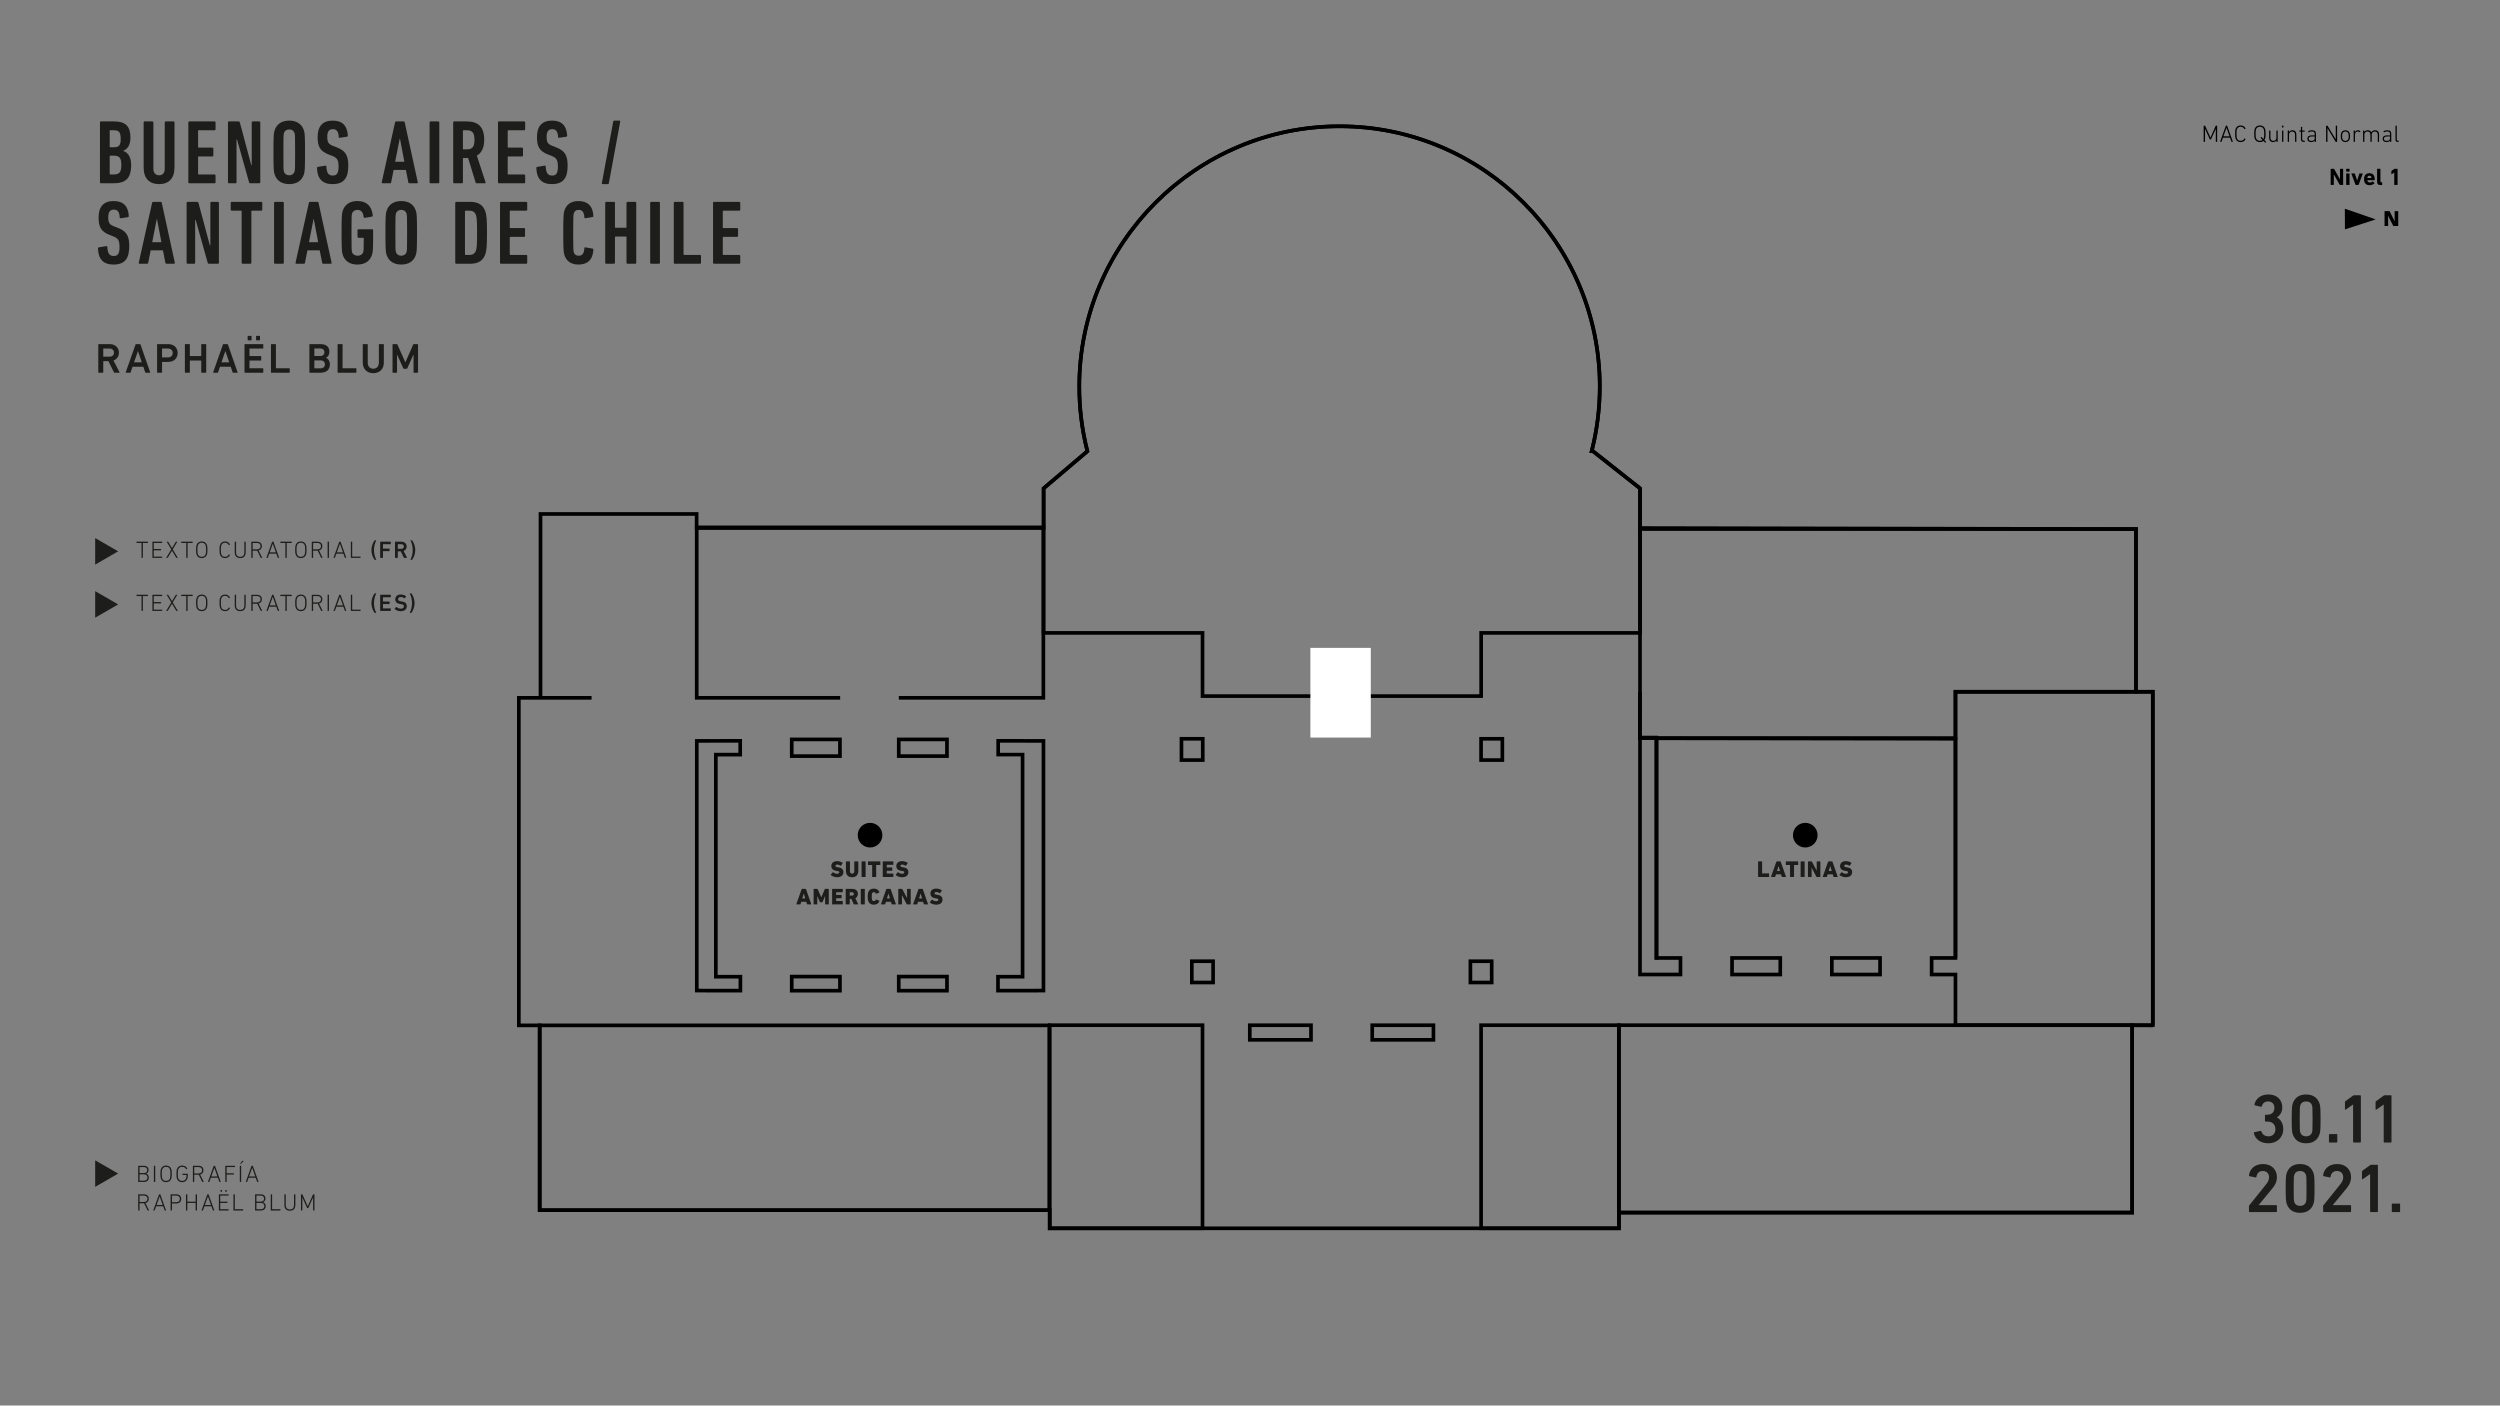 <?xml version="1.0" encoding="utf-8"?>
<!-- Generator: Adobe Illustrator 16.0.0, SVG Export Plug-In . SVG Version: 6.00 Build 0)  -->
<!DOCTYPE svg PUBLIC "-//W3C//DTD SVG 1.1//EN" "http://www.w3.org/Graphics/SVG/1.1/DTD/svg11.dtd">
<svg version="1.1" id="Layer_1" xmlns="http://www.w3.org/2000/svg" xmlns:xlink="http://www.w3.org/1999/xlink" x="0px" y="0px"
	 width="1366px" height="768px" viewBox="0 0 1366 768" enable-background="new 0 0 1366 768" xml:space="preserve">
<rect x="0" y="0" width="1366" height="768" fill="#808080" stroke="none"/>
<g>
	<defs>
		<rect id="SVGID_1_" width="1366" height="768"/>
	</defs>
	<clipPath id="SVGID_2_">
		<use xlink:href="#SVGID_1_"  overflow="visible"/>
	</clipPath>
	<path clip-path="url(#SVGID_2_)" fill="#1D1D1B" d="M54.619,66.844c0-0.299,0.199-0.498,0.497-0.498h7.408
		c6.065,0,8.749,2.734,8.749,8.75c0,4.176-1.441,6.214-3.927,7.308v0.099c2.535,0.746,4.325,3.231,4.325,7.705
		c0,7.507-3.281,9.943-9.843,9.943h-6.712c-0.298,0-0.497-0.198-0.497-0.497V66.844z M62.027,80.465
		c2.933,0,3.927-0.895,3.927-4.623c0-3.729-0.994-4.674-3.927-4.674h-1.79c-0.199,0-0.298,0.1-0.298,0.299v8.699
		c0,0.2,0.099,0.299,0.298,0.299H62.027z M60.237,95.329h1.79c3.181,0,4.275-1.193,4.275-5.17s-1.094-5.121-4.275-5.121h-1.79
		c-0.199,0-0.298,0.1-0.298,0.299v9.694C59.939,95.229,60.038,95.329,60.237,95.329"/>
	<path clip-path="url(#SVGID_2_)" fill="#1D1D1B" d="M78.488,91.55V66.843c0-0.298,0.199-0.498,0.497-0.498h4.325
		c0.299,0,0.497,0.2,0.497,0.498v25.403c0,2.138,1.144,3.53,3.132,3.53c1.989,0,3.083-1.392,3.083-3.53V66.843
		c0-0.298,0.198-0.498,0.497-0.498h4.325c0.298,0,0.497,0.2,0.497,0.498V91.55c0,6.016-3.182,9.048-8.402,9.048
		C81.719,100.598,78.488,97.566,78.488,91.55"/>
	<path clip-path="url(#SVGID_2_)" fill="#1D1D1B" d="M102.91,66.843c0-0.298,0.199-0.498,0.497-0.498h13.87
		c0.299,0,0.497,0.2,0.497,0.498v3.828c0,0.298-0.198,0.497-0.497,0.497h-8.749c-0.199,0-0.299,0.099-0.299,0.298v8.899
		c0,0.199,0.1,0.298,0.299,0.298h7.556c0.298,0,0.497,0.199,0.497,0.497v3.828c0,0.298-0.199,0.497-0.497,0.497h-7.556
		c-0.199,0-0.299,0.1-0.299,0.298v9.247c0,0.199,0.1,0.298,0.299,0.298h8.749c0.299,0,0.497,0.199,0.497,0.497v3.829
		c0,0.298-0.198,0.497-0.497,0.497h-13.87c-0.298,0-0.497-0.199-0.497-0.497V66.843z"/>
	<path clip-path="url(#SVGID_2_)" fill="#1D1D1B" d="M124.567,66.843c0-0.298,0.199-0.498,0.497-0.498h5.27
		c0.398,0,0.596,0.15,0.696,0.498l6.264,23.365h0.248V66.843c0-0.298,0.199-0.498,0.497-0.498h3.679c0.298,0,0.497,0.2,0.497,0.498
		v32.811c0,0.298-0.199,0.497-0.497,0.497h-4.922c-0.397,0-0.596-0.149-0.695-0.497l-6.563-23.366h-0.298v23.366
		c0,0.298-0.199,0.497-0.497,0.497h-3.679c-0.298,0-0.497-0.199-0.497-0.497V66.843z"/>
	<path clip-path="url(#SVGID_2_)" fill="#1D1D1B" d="M150.068,95.328c-0.497-1.491-0.647-2.684-0.647-12.08s0.15-10.589,0.647-12.08
		c1.093-3.331,3.827-5.27,8.004-5.27c4.125,0,6.86,1.939,7.954,5.27c0.497,1.491,0.646,2.684,0.646,12.08s-0.149,10.589-0.646,12.08
		c-1.094,3.331-3.829,5.27-7.954,5.27C153.896,100.598,151.161,98.659,150.068,95.328 M160.905,93.887
		c0.298-0.945,0.348-1.342,0.348-10.639c0-9.296-0.05-9.694-0.348-10.638c-0.348-1.144-1.442-1.89-2.833-1.89
		c-1.442,0-2.536,0.746-2.884,1.89c-0.298,0.944-0.348,1.342-0.348,10.638c0,9.297,0.05,9.694,0.348,10.639
		c0.348,1.143,1.442,1.889,2.884,1.889C159.463,95.776,160.557,95.03,160.905,93.887"/>
	<path clip-path="url(#SVGID_2_)" fill="#1D1D1B" d="M181.657,100.598c-5.468,0-8.302-2.933-8.451-8.849
		c0-0.298,0.099-0.497,0.398-0.547l4.176-0.696c0.348-0.049,0.546,0.15,0.546,0.448c0.149,3.579,1.193,4.971,3.48,4.971
		c2.138,0,3.182-1.143,3.182-4.822c0-3.629-0.696-4.822-3.331-5.866l-2.038-0.796c-4.673-1.839-6.065-4.275-6.065-9.545
		c0-5.816,2.635-8.998,8.203-8.998c5.567,0,8.004,2.983,8.302,8.253c0,0.298-0.15,0.447-0.448,0.547l-3.977,0.596
		c-0.298,0.05-0.547-0.099-0.547-0.398c-0.099-2.783-0.994-4.324-3.181-4.324c-2.088,0-3.082,1.292-3.082,4.076
		c0,3.132,0.596,4.076,3.281,5.12l2.038,0.796c4.424,1.74,6.164,4.126,6.164,9.893C190.307,97.118,188.07,100.598,181.657,100.598"
		/>
	<path clip-path="url(#SVGID_2_)" fill="#1D1D1B" d="M215.863,66.844c0.1-0.299,0.249-0.498,0.547-0.498h4.176
		c0.298,0,0.497,0.199,0.547,0.498l7.158,32.81c0.05,0.298-0.099,0.497-0.397,0.497h-4.226c-0.348,0-0.497-0.199-0.546-0.497
		l-1.343-6.81h-6.711l-1.342,6.81c-0.05,0.298-0.199,0.497-0.547,0.497h-4.226c-0.298,0-0.447-0.199-0.397-0.497L215.863,66.844z
		 M220.934,88.369l-2.386-12.577h-0.149l-2.486,12.577H220.934z"/>
	<path clip-path="url(#SVGID_2_)" fill="#1D1D1B" d="M234.716,66.843c0-0.298,0.199-0.498,0.497-0.498h4.325
		c0.299,0,0.497,0.2,0.497,0.498v32.811c0,0.298-0.198,0.497-0.497,0.497h-4.325c-0.298,0-0.497-0.199-0.497-0.497V66.843z"/>
	<path clip-path="url(#SVGID_2_)" fill="#1D1D1B" d="M260.449,100.151c-0.298,0-0.447-0.1-0.547-0.348l-4.126-13.473h-0.845h-1.69
		c-0.199,0-0.298,0.1-0.298,0.299v13.025c0,0.298-0.199,0.497-0.498,0.497h-4.325c-0.298,0-0.497-0.199-0.497-0.497V66.843
		c0-0.298,0.199-0.497,0.497-0.497h6.811c6.015,0,9.644,2.635,9.644,10.042c0,4.424-1.491,7.208-4.027,8.65l4.773,14.616
		c0.1,0.248,0,0.497-0.249,0.497H260.449z M259.256,76.388c0-3.977-1.292-5.22-4.275-5.22h-1.74c-0.199,0-0.298,0.099-0.298,0.298
		v9.843c0,0.199,0.099,0.299,0.298,0.299h1.74C257.964,81.608,259.256,80.414,259.256,76.388"/>
	<path clip-path="url(#SVGID_2_)" fill="#1D1D1B" d="M272.094,66.843c0-0.298,0.199-0.498,0.497-0.498h13.87
		c0.299,0,0.497,0.2,0.497,0.498v3.828c0,0.298-0.198,0.497-0.497,0.497h-8.749c-0.199,0-0.299,0.099-0.299,0.298v8.899
		c0,0.199,0.1,0.298,0.299,0.298h7.556c0.298,0,0.497,0.199,0.497,0.497v3.828c0,0.298-0.199,0.497-0.497,0.497h-7.556
		c-0.199,0-0.299,0.1-0.299,0.298v9.247c0,0.199,0.1,0.298,0.299,0.298h8.749c0.299,0,0.497,0.199,0.497,0.497v3.829
		c0,0.298-0.198,0.497-0.497,0.497h-13.87c-0.298,0-0.497-0.199-0.497-0.497V66.843z"/>
	<path clip-path="url(#SVGID_2_)" fill="#1D1D1B" d="M301.506,100.598c-5.468,0-8.302-2.933-8.451-8.849
		c0-0.298,0.099-0.497,0.398-0.547l4.176-0.696c0.348-0.049,0.546,0.15,0.546,0.448c0.149,3.579,1.193,4.971,3.48,4.971
		c2.138,0,3.182-1.143,3.182-4.822c0-3.629-0.696-4.822-3.331-5.866l-2.038-0.796c-4.673-1.839-6.065-4.275-6.065-9.545
		c0-5.816,2.635-8.998,8.203-8.998c5.567,0,8.004,2.983,8.302,8.253c0,0.298-0.15,0.447-0.448,0.547l-3.977,0.596
		c-0.298,0.05-0.547-0.099-0.547-0.398c-0.099-2.783-0.994-4.324-3.181-4.324c-2.088,0-3.082,1.292-3.082,4.076
		c0,3.132,0.596,4.076,3.281,5.12l2.038,0.796c4.424,1.74,6.164,4.126,6.164,9.893C310.156,97.118,307.919,100.598,301.506,100.598"
		/>
	<path clip-path="url(#SVGID_2_)" fill="#1D1D1B" d="M335.066,66.396c0.049-0.298,0.249-0.497,0.547-0.497h2.833
		c0.299,0,0.497,0.199,0.448,0.497l-6.214,33.706c-0.05,0.348-0.249,0.497-0.547,0.497h-2.834c-0.298,0-0.497-0.199-0.447-0.497
		L335.066,66.396z"/>
	<path clip-path="url(#SVGID_2_)" fill="#1D1D1B" d="M61.977,144.552c-5.468,0-8.302-2.933-8.451-8.849
		c0-0.298,0.099-0.497,0.398-0.547l4.176-0.696c0.348-0.049,0.546,0.15,0.546,0.448c0.149,3.579,1.193,4.971,3.48,4.971
		c2.138,0,3.182-1.143,3.182-4.822c0-3.629-0.696-4.822-3.331-5.866l-2.038-0.796c-4.673-1.839-6.065-4.275-6.065-9.545
		c0-5.816,2.635-8.998,8.203-8.998c5.567,0,8.004,2.983,8.302,8.253c0,0.298-0.15,0.447-0.448,0.547l-3.977,0.596
		c-0.298,0.05-0.547-0.099-0.547-0.398c-0.099-2.783-0.994-4.324-3.181-4.324c-2.088,0-3.082,1.292-3.082,4.076
		c0,3.132,0.596,4.076,3.281,5.12l2.038,0.796c4.424,1.74,6.164,4.126,6.164,9.893C70.626,141.072,68.39,144.552,61.977,144.552"/>
	<path clip-path="url(#SVGID_2_)" fill="#1D1D1B" d="M83.112,110.798c0.1-0.299,0.249-0.498,0.547-0.498h4.176
		c0.298,0,0.497,0.199,0.547,0.498l7.158,32.81c0.05,0.298-0.099,0.497-0.397,0.497h-4.226c-0.348,0-0.497-0.199-0.546-0.497
		l-1.343-6.81h-6.711l-1.342,6.81c-0.05,0.298-0.199,0.497-0.547,0.497h-4.226c-0.298,0-0.447-0.199-0.397-0.497L83.112,110.798z
		 M88.183,132.323l-2.386-12.577h-0.149l-2.486,12.577H88.183z"/>
	<path clip-path="url(#SVGID_2_)" fill="#1D1D1B" d="M101.965,110.797c0-0.298,0.199-0.498,0.497-0.498h5.27
		c0.398,0,0.596,0.15,0.696,0.498l6.264,23.365h0.248v-23.365c0-0.298,0.199-0.498,0.497-0.498h3.679c0.298,0,0.497,0.2,0.497,0.498
		v32.811c0,0.298-0.199,0.497-0.497,0.497h-4.922c-0.397,0-0.596-0.149-0.695-0.497l-6.563-23.366h-0.298v23.366
		c0,0.298-0.199,0.497-0.497,0.497h-3.679c-0.298,0-0.497-0.199-0.497-0.497V110.797z"/>
	<path clip-path="url(#SVGID_2_)" fill="#1D1D1B" d="M132.522,144.105c-0.298,0-0.497-0.199-0.497-0.497V115.42
		c0-0.198-0.1-0.298-0.298-0.298h-5.17c-0.299,0-0.498-0.199-0.498-0.497v-3.828c0-0.298,0.199-0.497,0.498-0.497h16.256
		c0.298,0,0.497,0.199,0.497,0.497v3.828c0,0.298-0.199,0.497-0.497,0.497h-5.17c-0.2,0-0.299,0.1-0.299,0.298v28.188
		c0,0.298-0.198,0.497-0.497,0.497H132.522z"/>
	<path clip-path="url(#SVGID_2_)" fill="#1D1D1B" d="M149.755,110.797c0-0.298,0.199-0.498,0.497-0.498h4.325
		c0.299,0,0.497,0.2,0.497,0.498v32.811c0,0.298-0.198,0.497-0.497,0.497h-4.325c-0.298,0-0.497-0.199-0.497-0.497V110.797z"/>
	<path clip-path="url(#SVGID_2_)" fill="#1D1D1B" d="M168.776,110.798c0.1-0.299,0.249-0.498,0.547-0.498h4.176
		c0.298,0,0.497,0.199,0.547,0.498l7.158,32.81c0.05,0.298-0.099,0.497-0.397,0.497h-4.226c-0.348,0-0.497-0.199-0.546-0.497
		l-1.343-6.81h-6.711l-1.342,6.81c-0.05,0.298-0.199,0.497-0.547,0.497h-4.226c-0.298,0-0.447-0.199-0.397-0.497L168.776,110.798z
		 M173.847,132.323l-2.386-12.577h-0.149l-2.486,12.577H173.847z"/>
	<path clip-path="url(#SVGID_2_)" fill="#1D1D1B" d="M186.635,127.203c0-9.396,0.149-10.589,0.646-12.081
		c1.094-3.33,3.828-5.269,8.004-5.269c4.872,0,7.855,2.585,8.402,7.904c0.05,0.299-0.149,0.547-0.398,0.597l-4.027,0.696
		c-0.298,0.049-0.497-0.099-0.546-0.398c-0.249-2.635-1.393-3.977-3.381-3.977c-1.442,0-2.585,0.746-2.933,1.889
		c-0.298,0.945-0.348,1.343-0.348,10.639s0.05,9.694,0.348,10.639c0.348,1.143,1.591,1.889,2.983,1.889
		c1.441,0,2.684-0.746,3.032-1.889c0.249-0.846,0.348-1.343,0.348-7.607c0-0.199-0.099-0.298-0.298-0.298h-2.635
		c-0.298,0-0.497-0.199-0.497-0.497v-3.679c0-0.298,0.199-0.497,0.497-0.497h7.556c0.299,0,0.497,0.199,0.497,0.497v1.492
		c0,9.346-0.148,10.539-0.646,12.03c-1.093,3.331-3.828,5.27-7.954,5.27c-4.176,0-6.91-1.939-8.004-5.27
		C186.784,137.792,186.635,136.599,186.635,127.203"/>
	<path clip-path="url(#SVGID_2_)" fill="#1D1D1B" d="M211.256,139.282c-0.497-1.491-0.647-2.684-0.647-12.08
		s0.15-10.589,0.647-12.08c1.093-3.331,3.827-5.27,8.004-5.27c4.125,0,6.86,1.939,7.954,5.27c0.497,1.491,0.646,2.684,0.646,12.08
		s-0.149,10.589-0.646,12.08c-1.094,3.331-3.829,5.27-7.954,5.27C215.083,144.552,212.349,142.613,211.256,139.282 M222.093,137.841
		c0.298-0.945,0.348-1.342,0.348-10.639c0-9.296-0.05-9.694-0.348-10.638c-0.348-1.144-1.442-1.89-2.833-1.89
		c-1.442,0-2.536,0.746-2.884,1.89c-0.298,0.944-0.348,1.342-0.348,10.638c0,9.297,0.05,9.694,0.348,10.639
		c0.348,1.143,1.442,1.889,2.884,1.889C220.651,139.73,221.745,138.984,222.093,137.841"/>
	<path clip-path="url(#SVGID_2_)" fill="#1D1D1B" d="M248.742,110.798c0-0.299,0.199-0.498,0.497-0.498h7.806
		c4.424,0,7.009,1.79,8.202,5.419c0.597,1.839,0.845,4.126,0.845,11.484c0,7.357-0.248,9.644-0.845,11.483
		c-1.193,3.63-3.778,5.419-8.202,5.419h-7.806c-0.298,0-0.497-0.198-0.497-0.497V110.798z M254.36,139.283h2.138
		c1.889,0,2.983-0.746,3.579-2.436c0.398-1.243,0.596-2.883,0.596-9.644c0-6.761-0.198-8.402-0.596-9.645
		c-0.596-1.69-1.69-2.436-3.579-2.436h-2.138c-0.199,0-0.298,0.1-0.298,0.299v23.564
		C254.062,139.184,254.161,139.283,254.36,139.283"/>
	<path clip-path="url(#SVGID_2_)" fill="#1D1D1B" d="M273.213,110.797c0-0.298,0.199-0.498,0.497-0.498h13.87
		c0.299,0,0.497,0.2,0.497,0.498v3.828c0,0.298-0.198,0.497-0.497,0.497h-8.749c-0.199,0-0.299,0.099-0.299,0.298v8.899
		c0,0.199,0.1,0.298,0.299,0.298h7.556c0.298,0,0.497,0.199,0.497,0.497v3.828c0,0.298-0.199,0.497-0.497,0.497h-7.556
		c-0.199,0-0.299,0.1-0.299,0.298v9.247c0,0.199,0.1,0.298,0.299,0.298h8.749c0.299,0,0.497,0.199,0.497,0.497v3.829
		c0,0.298-0.198,0.497-0.497,0.497h-13.87c-0.298,0-0.497-0.199-0.497-0.497V110.797z"/>
	<path clip-path="url(#SVGID_2_)" fill="#1D1D1B" d="M307.767,127.203c0-9.396,0.199-10.788,0.646-12.18
		c1.044-3.231,3.53-5.17,7.656-5.17c4.823,0,7.855,2.486,8.153,8.103c0.05,0.298-0.05,0.547-0.348,0.597l-4.026,0.696
		c-0.299,0.05-0.547-0.1-0.547-0.448c-0.15-2.883-1.144-4.126-3.083-4.126c-1.491,0-2.286,0.647-2.684,1.889
		c-0.248,0.796-0.348,1.492-0.348,10.639s0.1,9.843,0.348,10.639c0.398,1.242,1.193,1.889,2.684,1.889
		c1.939,0,2.933-1.243,3.083-4.127c0-0.348,0.248-0.497,0.547-0.447l4.026,0.696c0.298,0.05,0.398,0.298,0.348,0.597
		c-0.298,5.617-3.33,8.103-8.153,8.103c-4.126,0-6.612-1.939-7.656-5.17C307.966,137.991,307.767,136.599,307.767,127.203"/>
	<path clip-path="url(#SVGID_2_)" fill="#1D1D1B" d="M330.691,110.797c0-0.298,0.199-0.498,0.497-0.498h4.325
		c0.299,0,0.497,0.2,0.497,0.498v13.323c0,0.199,0.1,0.298,0.299,0.298h5.716c0.2,0,0.299-0.099,0.299-0.298v-13.323
		c0-0.298,0.199-0.498,0.497-0.498h4.325c0.298,0,0.497,0.2,0.497,0.498v32.811c0,0.298-0.199,0.497-0.497,0.497h-4.325
		c-0.298,0-0.497-0.199-0.497-0.497V129.54c0-0.199-0.099-0.299-0.299-0.299h-5.716c-0.199,0-0.299,0.1-0.299,0.299v14.069
		c0,0.298-0.198,0.497-0.497,0.497h-4.325c-0.298,0-0.497-0.199-0.497-0.497V110.797z"/>
	<path clip-path="url(#SVGID_2_)" fill="#1D1D1B" d="M355.257,110.797c0-0.298,0.199-0.498,0.497-0.498h4.325
		c0.299,0,0.497,0.2,0.497,0.498v32.811c0,0.298-0.198,0.497-0.497,0.497h-4.325c-0.298,0-0.497-0.199-0.497-0.497V110.797z"/>
	<path clip-path="url(#SVGID_2_)" fill="#1D1D1B" d="M368.164,110.797c0-0.298,0.199-0.498,0.497-0.498h4.325
		c0.299,0,0.497,0.2,0.497,0.498v28.187c0,0.199,0.1,0.298,0.299,0.298h8.749c0.299,0,0.497,0.199,0.497,0.497v3.829
		c0,0.298-0.198,0.497-0.497,0.497h-13.87c-0.298,0-0.497-0.199-0.497-0.497V110.797z"/>
	<path clip-path="url(#SVGID_2_)" fill="#1D1D1B" d="M389.612,110.797c0-0.298,0.199-0.498,0.497-0.498h13.87
		c0.299,0,0.497,0.2,0.497,0.498v3.828c0,0.298-0.198,0.497-0.497,0.497h-8.749c-0.199,0-0.299,0.099-0.299,0.298v8.899
		c0,0.199,0.1,0.298,0.299,0.298h7.556c0.298,0,0.497,0.199,0.497,0.497v3.828c0,0.298-0.199,0.497-0.497,0.497h-7.556
		c-0.199,0-0.299,0.1-0.299,0.298v9.247c0,0.199,0.1,0.298,0.299,0.298h8.749c0.299,0,0.497,0.199,0.497,0.497v3.829
		c0,0.298-0.198,0.497-0.497,0.497h-13.87c-0.298,0-0.497-0.199-0.497-0.497V110.797z"/>
	<path clip-path="url(#SVGID_2_)" fill="#1D1D1B" d="M1231.805,618.655l3.305-0.76c0.19-0.038,0.38,0.038,0.456,0.266
		c0.532,1.52,1.786,2.735,3.914,2.735c2.394,0,3.799-1.634,3.799-3.837c0-2.622-1.672-4.217-4.217-4.217h-1.103
		c-0.228,0-0.381-0.152-0.381-0.381v-3.001c0-0.229,0.153-0.381,0.381-0.381h1.026c2.279,0,3.761-1.481,3.761-3.761
		c0-2.052-1.291-3.496-3.457-3.496c-1.899,0-3.002,1.064-3.457,2.66c-0.076,0.228-0.229,0.304-0.456,0.266l-3.229-0.76
		c-0.229-0.038-0.342-0.228-0.305-0.456c0.57-3.115,3.42-5.509,7.6-5.509c4.825,0,7.599,2.963,7.599,7.143
		c0,2.166-0.988,4.104-2.888,5.357v0.076c1.52,0.646,3.42,2.888,3.42,6.269c0,4.712-3.458,7.827-8.093,7.827
		c-4.028,0-7.182-2.014-7.979-5.547C1231.462,618.921,1231.576,618.731,1231.805,618.655"/>
	<path clip-path="url(#SVGID_2_)" fill="#1D1D1B" d="M1252.191,611.36c0-6.003,0.189-7.219,0.531-8.283
		c1.026-3.229,3.496-5.053,7.333-5.053c3.838,0,6.308,1.823,7.371,5.053c0.342,1.064,0.532,2.28,0.532,8.283
		s-0.19,7.219-0.532,8.282c-1.063,3.229-3.533,5.054-7.371,5.054c-3.837,0-6.307-1.824-7.333-5.054
		C1252.381,618.579,1252.191,617.363,1252.191,611.36 M1260.056,620.896c1.596,0,2.698-0.684,3.19-2.052
		c0.268-0.798,0.344-1.671,0.344-7.484s-0.076-6.688-0.344-7.484c-0.492-1.368-1.595-2.053-3.19-2.053s-2.659,0.685-3.153,2.053
		c-0.266,0.797-0.342,1.671-0.342,7.484s0.076,6.687,0.342,7.484C1257.396,620.213,1258.46,620.896,1260.056,620.896"/>
	<path clip-path="url(#SVGID_2_)" fill="#1D1D1B" d="M1272.536,620.023c0-0.229,0.151-0.381,0.38-0.381h3.799
		c0.229,0,0.381,0.151,0.381,0.381v3.875c0,0.228-0.152,0.38-0.381,0.38h-3.799c-0.229,0-0.38-0.152-0.38-0.38V620.023z"/>
	<path clip-path="url(#SVGID_2_)" fill="#1D1D1B" d="M1285.725,603.533h-0.076l-3.951,2.773c-0.229,0.152-0.418,0.076-0.418-0.228
		v-3.876c0-0.228,0.076-0.38,0.266-0.531l4.142-3.002c0.188-0.151,0.38-0.228,0.685-0.228h3.229c0.229,0,0.38,0.151,0.38,0.38
		v25.076c0,0.228-0.151,0.38-0.38,0.38h-3.495c-0.229,0-0.38-0.152-0.38-0.38V603.533z"/>
	<path clip-path="url(#SVGID_2_)" fill="#1D1D1B" d="M1302.46,603.533h-0.076l-3.951,2.773c-0.229,0.152-0.418,0.076-0.418-0.228
		v-3.876c0-0.228,0.076-0.38,0.266-0.531l4.142-3.002c0.189-0.151,0.38-0.228,0.684-0.228h3.229c0.229,0,0.38,0.151,0.38,0.38
		v25.076c0,0.228-0.151,0.38-0.38,0.38h-3.495c-0.229,0-0.38-0.152-0.38-0.38V603.533z"/>
	<path clip-path="url(#SVGID_2_)" fill="#1D1D1B" d="M1228.84,659.049c0-0.229,0.038-0.342,0.189-0.494l9.119-11.36
		c1.026-1.254,1.672-2.47,1.672-3.951c0-1.938-1.254-3.42-3.419-3.42c-2.052,0-3.229,1.254-3.497,3.229
		c-0.037,0.229-0.188,0.343-0.418,0.305l-3.342-0.685c-0.229-0.038-0.343-0.229-0.305-0.456c0.342-3.039,2.773-6.192,7.675-6.192
		c4.825,0,7.599,3.191,7.599,7.219c0,2.317-0.911,4.218-2.431,6.041l-7.523,9.118v0.076h9.575c0.228,0,0.379,0.152,0.379,0.38v3.04
		c0,0.228-0.151,0.379-0.379,0.379h-14.515c-0.228,0-0.38-0.151-0.38-0.379V659.049z"/>
	<path clip-path="url(#SVGID_2_)" fill="#1D1D1B" d="M1248.896,649.36c0-6.003,0.189-7.219,0.531-8.283
		c1.026-3.229,3.496-5.053,7.333-5.053c3.838,0,6.308,1.823,7.371,5.053c0.342,1.064,0.532,2.28,0.532,8.283
		s-0.19,7.219-0.532,8.282c-1.063,3.229-3.533,5.054-7.371,5.054c-3.837,0-6.307-1.824-7.333-5.054
		C1249.086,656.579,1248.896,655.363,1248.896,649.36 M1256.761,658.896c1.596,0,2.698-0.684,3.19-2.052
		c0.268-0.798,0.344-1.671,0.344-7.484s-0.076-6.688-0.344-7.484c-0.492-1.368-1.595-2.053-3.19-2.053s-2.659,0.685-3.153,2.053
		c-0.266,0.797-0.342,1.671-0.342,7.484s0.076,6.687,0.342,7.484C1254.102,658.213,1255.165,658.896,1256.761,658.896"/>
	<path clip-path="url(#SVGID_2_)" fill="#1D1D1B" d="M1269.352,659.049c0-0.229,0.038-0.342,0.189-0.494l9.119-11.36
		c1.026-1.254,1.672-2.47,1.672-3.951c0-1.938-1.254-3.42-3.419-3.42c-2.052,0-3.229,1.254-3.497,3.229
		c-0.037,0.229-0.188,0.343-0.418,0.305l-3.342-0.685c-0.229-0.038-0.343-0.229-0.305-0.456c0.342-3.039,2.773-6.192,7.675-6.192
		c4.825,0,7.599,3.191,7.599,7.219c0,2.317-0.911,4.218-2.431,6.041l-7.523,9.118v0.076h9.575c0.228,0,0.379,0.152,0.379,0.38v3.04
		c0,0.228-0.151,0.379-0.379,0.379h-14.515c-0.228,0-0.38-0.151-0.38-0.379V659.049z"/>
	<path clip-path="url(#SVGID_2_)" fill="#1D1D1B" d="M1295.035,641.533h-0.076l-3.951,2.773c-0.229,0.152-0.418,0.076-0.418-0.228
		v-3.876c0-0.228,0.076-0.38,0.266-0.531l4.142-3.002c0.188-0.151,0.38-0.228,0.685-0.228h3.229c0.229,0,0.38,0.151,0.38,0.38
		v25.076c0,0.228-0.151,0.38-0.38,0.38h-3.495c-0.229,0-0.38-0.152-0.38-0.38V641.533z"/>
	<path clip-path="url(#SVGID_2_)" fill="#1D1D1B" d="M1306.869,658.023c0-0.229,0.15-0.381,0.38-0.381h3.8
		c0.228,0,0.38,0.151,0.38,0.381v3.875c0,0.228-0.152,0.38-0.38,0.38h-3.8c-0.229,0-0.38-0.152-0.38-0.38V658.023z"/>
	<path clip-path="url(#SVGID_2_)" fill="#1D1D1B" d="M62.584,203.654c-0.184,0-0.276-0.07-0.345-0.23l-2.989-6.093H56.56
		c-0.092,0-0.138,0.045-0.138,0.137v5.956c0,0.138-0.092,0.23-0.23,0.23h-2.253c-0.138,0-0.23-0.092-0.23-0.23v-15.176
		c0-0.139,0.092-0.231,0.23-0.231h6.048c2.874,0,4.989,1.909,4.989,4.668c0,2.047-1.172,3.634-2.966,4.3l3.288,6.37
		c0.092,0.161,0,0.299-0.16,0.299H62.584z M62.286,192.685c0-1.356-0.966-2.23-2.392-2.23H56.56c-0.092,0-0.138,0.045-0.138,0.137
		v4.162c0,0.093,0.046,0.139,0.138,0.139h3.334C61.32,194.893,62.286,194.019,62.286,192.685"/>
	<path clip-path="url(#SVGID_2_)" fill="#1D1D1B" d="M74.054,188.247c0.046-0.138,0.137-0.23,0.299-0.23h2.115
		c0.161,0,0.253,0.092,0.299,0.23l5.289,15.177c0.046,0.138,0,0.23-0.161,0.23h-2.254c-0.161,0-0.253-0.07-0.299-0.23l-1.034-3.036
		H72.42l-1.035,3.036c-0.046,0.16-0.138,0.23-0.299,0.23h-2.231c-0.16,0-0.206-0.092-0.16-0.23L74.054,188.247z M77.479,197.974
		l-2.07-6.07H75.34l-2.092,6.07H77.479z"/>
	<path clip-path="url(#SVGID_2_)" fill="#1D1D1B" d="M86.067,203.653c-0.138,0-0.23-0.092-0.23-0.229v-15.177
		c0-0.139,0.092-0.231,0.23-0.231h5.863c3.036,0,5.151,1.956,5.151,4.853c0,2.92-2.115,4.874-5.151,4.874h-3.242
		c-0.092,0-0.138,0.047-0.138,0.139v5.542c0,0.137-0.092,0.229-0.23,0.229H86.067z M94.368,192.869c0-1.426-0.989-2.415-2.599-2.415
		h-3.081c-0.092,0-0.138,0.046-0.138,0.138v4.553c0,0.092,0.046,0.138,0.138,0.138h3.081
		C93.379,195.283,94.368,194.317,94.368,192.869"/>
	<path clip-path="url(#SVGID_2_)" fill="#1D1D1B" d="M101.019,188.247c0-0.139,0.092-0.23,0.23-0.23h2.253
		c0.139,0,0.23,0.091,0.23,0.23v6.162c0,0.092,0.046,0.138,0.139,0.138h5.955c0.092,0,0.138-0.046,0.138-0.138v-6.162
		c0-0.139,0.092-0.23,0.23-0.23h2.254c0.137,0,0.23,0.091,0.23,0.23v15.177c0,0.137-0.093,0.229-0.23,0.229h-2.254
		c-0.138,0-0.23-0.092-0.23-0.229v-6.301c0-0.092-0.046-0.139-0.138-0.139h-5.955c-0.093,0-0.139,0.047-0.139,0.139v6.301
		c0,0.137-0.091,0.229-0.23,0.229h-2.253c-0.138,0-0.23-0.092-0.23-0.229V188.247z"/>
	<path clip-path="url(#SVGID_2_)" fill="#1D1D1B" d="M121.817,188.247c0.046-0.138,0.137-0.23,0.299-0.23h2.115
		c0.161,0,0.253,0.092,0.299,0.23l5.289,15.177c0.046,0.138,0,0.23-0.161,0.23h-2.254c-0.161,0-0.253-0.07-0.299-0.23l-1.034-3.036
		h-5.887l-1.035,3.036c-0.046,0.16-0.138,0.23-0.299,0.23h-2.231c-0.16,0-0.206-0.092-0.16-0.23L121.817,188.247z M125.243,197.974
		l-2.07-6.07h-0.069l-2.092,6.07H125.243z"/>
	<path clip-path="url(#SVGID_2_)" fill="#1D1D1B" d="M133.6,188.247c0-0.138,0.092-0.23,0.23-0.23h9.796
		c0.138,0,0.23,0.092,0.23,0.23v1.978c0,0.138-0.092,0.229-0.23,0.229h-7.174c-0.092,0-0.138,0.046-0.138,0.138v3.817
		c0,0.092,0.046,0.138,0.138,0.138h6.047c0.138,0,0.23,0.093,0.23,0.231v1.977c0,0.138-0.092,0.23-0.23,0.23h-6.047
		c-0.092,0-0.138,0.047-0.138,0.138v3.955c0,0.092,0.046,0.138,0.138,0.138h7.174c0.138,0,0.23,0.092,0.23,0.23v1.978
		c0,0.138-0.092,0.23-0.23,0.23h-9.796c-0.138,0-0.23-0.092-0.23-0.23V188.247z M135.555,185.97c-0.138,0-0.23-0.092-0.23-0.229
		v-2.001c0-0.138,0.092-0.23,0.23-0.23h1.679c0.137,0,0.23,0.092,0.23,0.23v2.001c0,0.137-0.093,0.229-0.23,0.229H135.555z
		 M140.154,185.97c-0.138,0-0.23-0.092-0.23-0.229v-2.001c0-0.138,0.092-0.23,0.23-0.23h1.679c0.137,0,0.23,0.092,0.23,0.23v2.001
		c0,0.137-0.093,0.229-0.23,0.229H140.154z"/>
	<path clip-path="url(#SVGID_2_)" fill="#1D1D1B" d="M148.049,188.247c0-0.139,0.092-0.23,0.23-0.23h2.253
		c0.139,0,0.23,0.091,0.23,0.23v12.831c0,0.092,0.046,0.138,0.139,0.138h7.174c0.138,0,0.23,0.092,0.23,0.229v1.979
		c0,0.137-0.092,0.229-0.23,0.229h-9.796c-0.138,0-0.23-0.092-0.23-0.229V188.247z"/>
	<path clip-path="url(#SVGID_2_)" fill="#1D1D1B" d="M169.047,188.247c0-0.138,0.092-0.23,0.23-0.23h5.818
		c3.311,0,4.875,1.655,4.875,4.162c0,1.771-0.828,2.782-1.817,3.312v0.045c0.966,0.369,2.093,1.61,2.093,3.519
		c0,3.103-1.954,4.599-5.381,4.599h-5.588c-0.138,0-0.23-0.092-0.23-0.23V188.247z M175.026,194.525c1.38,0,2.231-0.828,2.231-2.047
		c0-1.241-0.851-2.07-2.231-2.07h-3.127c-0.092,0-0.138,0.046-0.138,0.138v3.841c0,0.092,0.046,0.138,0.138,0.138H175.026z
		 M171.899,201.262h3.265c1.518,0,2.369-0.874,2.369-2.185c0-1.287-0.851-2.161-2.369-2.161h-3.265
		c-0.092,0-0.138,0.046-0.138,0.138v4.07C171.761,201.216,171.807,201.262,171.899,201.262"/>
	<path clip-path="url(#SVGID_2_)" fill="#1D1D1B" d="M184.467,188.247c0-0.139,0.092-0.23,0.23-0.23h2.253
		c0.139,0,0.23,0.091,0.23,0.23v12.831c0,0.092,0.046,0.138,0.139,0.138h7.174c0.138,0,0.23,0.092,0.23,0.229v1.979
		c0,0.137-0.092,0.229-0.23,0.229h-9.796c-0.138,0-0.23-0.092-0.23-0.229V188.247z"/>
	<path clip-path="url(#SVGID_2_)" fill="#1D1D1B" d="M207.016,198.111v-9.864c0-0.139,0.092-0.231,0.23-0.231h2.253
		c0.138,0,0.23,0.092,0.23,0.231v9.91c0,3.634-2.46,5.749-5.772,5.749c-3.288,0-5.748-2.115-5.748-5.749v-9.91
		c0-0.139,0.092-0.231,0.23-0.231h2.253c0.138,0,0.23,0.092,0.23,0.231v9.864c0,2.162,1.265,3.357,3.035,3.357
		C205.751,201.468,207.016,200.273,207.016,198.111"/>
	<path clip-path="url(#SVGID_2_)" fill="#1D1D1B" d="M214.477,188.247c0-0.139,0.092-0.23,0.23-0.23h2.046
		c0.207,0,0.323,0.069,0.391,0.23l4.3,9.635h0.093l4.231-9.635c0.068-0.161,0.184-0.23,0.391-0.23h2.023
		c0.138,0,0.23,0.091,0.23,0.23v15.177c0,0.137-0.092,0.229-0.23,0.229h-2c-0.139,0-0.23-0.092-0.23-0.229v-9.567h-0.093
		l-3.311,7.359c-0.092,0.207-0.23,0.299-0.437,0.299h-1.333c-0.207,0-0.345-0.092-0.437-0.299l-3.312-7.359h-0.092v9.567
		c0,0.137-0.091,0.229-0.23,0.229h-2c-0.138,0-0.23-0.092-0.23-0.229V188.247z"/>
	<path clip-path="url(#SVGID_2_)" d="M482.129,456.336c0,3.718-3.014,6.731-6.731,6.731c-3.718,0-6.731-3.014-6.731-6.731
		s3.013-6.73,6.731-6.73C479.115,449.605,482.129,452.618,482.129,456.336"/>
	<polyline clip-path="url(#SVGID_2_)" points="1281.269,125.326 1298.086,119.882 1281.222,114.047 	"/>
	<polygon clip-path="url(#SVGID_2_)" points="1302.91,123.499 1304.903,123.499 1304.834,117.934 1304.855,117.934 
		1307.704,123.499 1310.396,123.499 1310.396,115.355 1308.417,115.355 1308.452,120.885 1308.428,120.885 1305.674,115.355 
		1302.91,115.355 	"/>
	<path clip-path="url(#SVGID_2_)" d="M1273.471,92.347c0-0.078,0.053-0.13,0.13-0.13h1.56c0.092,0,0.17,0.038,0.222,0.13l3.12,5.563
		h0.065v-5.563c0-0.078,0.052-0.13,0.13-0.13h1.469c0.078,0,0.13,0.052,0.13,0.13v8.58c0,0.078-0.052,0.13-0.13,0.13h-1.547
		c-0.104,0-0.17-0.039-0.221-0.13l-3.134-5.552h-0.065v5.552c0,0.078-0.051,0.13-0.129,0.13h-1.47c-0.077,0-0.13-0.052-0.13-0.13
		V92.347z"/>
	<path clip-path="url(#SVGID_2_)" d="M1282.09,93.764c-0.078,0-0.13-0.053-0.13-0.13v-1.287c0-0.078,0.052-0.13,0.13-0.13h1.56
		c0.078,0,0.13,0.052,0.13,0.13v1.287c0,0.077-0.052,0.13-0.13,0.13H1282.09z M1282.09,101.057c-0.078,0-0.13-0.052-0.13-0.13
		v-6.032c0-0.078,0.052-0.13,0.13-0.13h1.56c0.078,0,0.13,0.052,0.13,0.13v6.032c0,0.078-0.052,0.13-0.13,0.13H1282.09z"/>
	<path clip-path="url(#SVGID_2_)" d="M1287.186,101.057c-0.078,0-0.13-0.052-0.156-0.13l-2.236-6.032
		c-0.025-0.078,0.014-0.13,0.104-0.13h1.639c0.091,0,0.143,0.039,0.169,0.13l1.222,3.731h0.026l1.169-3.731
		c0.026-0.091,0.079-0.13,0.169-0.13h1.613c0.091,0,0.13,0.052,0.104,0.13l-2.236,6.032c-0.025,0.078-0.078,0.13-0.155,0.13
		H1287.186z"/>
	<path clip-path="url(#SVGID_2_)" d="M1291.932,99.405c-0.131-0.389-0.222-0.845-0.222-1.495c0-0.663,0.078-1.117,0.208-1.508
		c0.363-1.131,1.365-1.781,2.704-1.781c1.392,0,2.354,0.663,2.718,1.769c0.13,0.416,0.207,0.871,0.207,1.936
		c0,0.078-0.052,0.131-0.143,0.131h-3.809c-0.053,0-0.078,0.025-0.078,0.077c0.012,0.13,0.039,0.247,0.078,0.352
		c0.169,0.546,0.649,0.832,1.3,0.832c0.624,0,1.079-0.222,1.442-0.56c0.065-0.052,0.131-0.064,0.183,0l0.857,0.807
		c0.065,0.052,0.065,0.13,0.014,0.181c-0.599,0.637-1.521,1.053-2.679,1.053C1293.283,101.199,1292.295,100.537,1291.932,99.405
		 M1295.676,97.247c0.052,0,0.077-0.025,0.077-0.077c0-0.195-0.025-0.339-0.064-0.469c-0.144-0.429-0.534-0.688-1.054-0.688
		s-0.909,0.259-1.053,0.688c-0.039,0.13-0.064,0.274-0.064,0.469c0,0.052,0.025,0.077,0.078,0.077H1295.676z"/>
	<path clip-path="url(#SVGID_2_)" d="M1300.797,101.135c-1.391,0-1.95-0.611-1.95-2.002v-6.786c0-0.078,0.052-0.13,0.13-0.13h1.561
		c0.078,0,0.13,0.052,0.13,0.13v6.642c0,0.43,0.169,0.599,0.546,0.599h0.273c0.077,0,0.13,0.052,0.13,0.13v1.287
		c0,0.078-0.053,0.13-0.13,0.13H1300.797z"/>
	<path clip-path="url(#SVGID_2_)" d="M1308.22,94.271h-0.026l-1.404,0.962c-0.078,0.052-0.143,0.026-0.143-0.078v-1.613
		c0-0.077,0.025-0.129,0.091-0.181l1.482-1.067c0.063-0.051,0.143-0.077,0.233-0.077h1.455c0.079,0,0.131,0.052,0.131,0.13v8.58
		c0,0.078-0.052,0.13-0.131,0.13h-1.559c-0.078,0-0.13-0.052-0.13-0.13V94.271z"/>
	<path clip-path="url(#SVGID_2_)" d="M1204.085,68.799c0-0.078,0.053-0.131,0.13-0.131h0.494c0.092,0,0.156,0.039,0.195,0.131
		l2.873,6.331h0.052l2.809-6.331c0.039-0.092,0.104-0.131,0.181-0.131h0.508c0.078,0,0.131,0.053,0.131,0.131v8.58
		c0,0.078-0.053,0.13-0.131,0.13h-0.48c-0.078,0-0.13-0.052-0.13-0.13v-6.916h-0.039l-2.548,5.603
		c-0.053,0.104-0.105,0.143-0.234,0.143h-0.26c-0.117,0-0.169-0.039-0.222-0.143l-2.548-5.603h-0.039v6.916
		c0,0.078-0.053,0.13-0.13,0.13h-0.481c-0.077,0-0.13-0.052-0.13-0.13V68.799z"/>
	<path clip-path="url(#SVGID_2_)" d="M1216.175,68.799c0.026-0.078,0.077-0.131,0.156-0.131h0.468c0.091,0,0.13,0.053,0.156,0.131
		l3.068,8.58c0.025,0.078-0.014,0.13-0.092,0.13h-0.507c-0.091,0-0.143-0.027-0.169-0.13l-0.78-2.171h-3.849l-0.779,2.171
		c-0.039,0.103-0.091,0.13-0.169,0.13h-0.507c-0.078,0-0.117-0.052-0.091-0.13L1216.175,68.799z M1218.229,74.492l-1.65-4.628
		h-0.039l-1.664,4.628H1218.229z"/>
	<path clip-path="url(#SVGID_2_)" d="M1221.271,73.089c0-1.547,0.091-2.132,0.233-2.574c0.443-1.326,1.405-1.977,2.796-1.977
		c1.209,0,2.157,0.56,2.665,1.639c0.026,0.064,0.026,0.13-0.039,0.169l-0.429,0.208c-0.065,0.039-0.13,0.013-0.169-0.052
		c-0.403-0.755-1.027-1.262-2.028-1.262c-1.079,0-1.742,0.507-2.08,1.47c-0.117,0.351-0.195,0.897-0.195,2.379
		c0,1.481,0.078,2.028,0.195,2.379c0.338,0.962,1.001,1.469,2.08,1.469c1.001,0,1.625-0.507,2.028-1.261
		c0.039-0.066,0.104-0.091,0.169-0.052l0.429,0.208c0.065,0.039,0.065,0.104,0.039,0.169c-0.508,1.079-1.456,1.638-2.665,1.638
		c-1.391,0-2.353-0.651-2.796-1.976C1221.361,75.221,1221.271,74.636,1221.271,73.089"/>
	<path clip-path="url(#SVGID_2_)" d="M1237.833,77.925c-0.065,0.052-0.144,0.052-0.195,0l-0.858-0.923
		c-0.507,0.416-1.17,0.637-1.963,0.637c-1.442,0-2.431-0.689-2.859-1.989c-0.156-0.468-0.261-1.04-0.261-2.561
		s0.104-2.094,0.261-2.561c0.429-1.3,1.417-1.99,2.859-1.99c1.431,0,2.418,0.69,2.848,1.99c0.156,0.467,0.26,1.04,0.26,2.561
		s-0.104,2.093-0.26,2.561c-0.105,0.325-0.247,0.598-0.416,0.845l0.91,0.949c0.052,0.052,0.052,0.13-0.014,0.182L1237.833,77.925z
		 M1236.286,76.469l-1.066-1.145c-0.052-0.051-0.052-0.129,0-0.181l0.325-0.299c0.064-0.052,0.13-0.052,0.182,0.013l1,1.079
		c0.092-0.156,0.157-0.312,0.223-0.494c0.116-0.351,0.221-0.923,0.221-2.353c0-1.431-0.104-2.002-0.221-2.353
		c-0.325-0.975-1.04-1.496-2.133-1.496c-1.104,0-1.819,0.521-2.145,1.496c-0.117,0.351-0.222,0.922-0.222,2.353
		c0,1.43,0.104,2.002,0.222,2.353c0.325,0.975,1.04,1.495,2.145,1.495C1235.415,76.937,1235.909,76.781,1236.286,76.469"/>
	<path clip-path="url(#SVGID_2_)" d="M1243.956,77.509c-0.078,0-0.13-0.052-0.13-0.13v-0.728h-0.014
		c-0.312,0.611-0.962,0.988-1.807,0.988c-1.378,0-2.146-0.858-2.146-2.353v-3.848c0-0.078,0.052-0.13,0.13-0.13h0.442
		c0.078,0,0.13,0.052,0.13,0.13v3.666c0,1.248,0.521,1.859,1.6,1.859c0.936,0,1.664-0.65,1.664-1.729v-3.796
		c0-0.078,0.052-0.13,0.13-0.13h0.44c0.079,0,0.131,0.052,0.131,0.13v5.941c0,0.078-0.052,0.13-0.131,0.13H1243.956z"/>
	<path clip-path="url(#SVGID_2_)" d="M1246.984,69.656c-0.078,0-0.13-0.051-0.13-0.129v-0.728c0-0.078,0.052-0.131,0.13-0.131h0.572
		c0.078,0,0.13,0.053,0.13,0.131v0.728c0,0.078-0.052,0.129-0.13,0.129H1246.984z M1247.05,77.509c-0.078,0-0.13-0.052-0.13-0.13
		v-5.941c0-0.078,0.052-0.13,0.13-0.13h0.442c0.077,0,0.13,0.052,0.13,0.13v5.941c0,0.078-0.053,0.13-0.13,0.13H1247.05z"/>
	<path clip-path="url(#SVGID_2_)" d="M1254.16,77.509c-0.077,0-0.13-0.052-0.13-0.13v-3.666c0-1.235-0.546-1.859-1.625-1.859
		c-0.949,0-1.689,0.65-1.689,1.729v3.796c0,0.078-0.053,0.13-0.13,0.13h-0.443c-0.077,0-0.129-0.052-0.129-0.13v-5.941
		c0-0.078,0.052-0.13,0.129-0.13h0.443c0.077,0,0.13,0.052,0.13,0.13v0.741h0.013c0.312-0.611,0.962-1.001,1.832-1.001
		c1.379,0,2.172,0.857,2.172,2.366v3.835c0,0.078-0.051,0.13-0.131,0.13H1254.16z"/>
	<path clip-path="url(#SVGID_2_)" d="M1258.828,77.548c-1.171,0-1.612-0.455-1.612-1.677V72.01c0-0.052-0.026-0.078-0.078-0.078
		h-0.65c-0.078,0-0.13-0.052-0.13-0.13v-0.364c0-0.078,0.052-0.13,0.13-0.13h0.65c0.052,0,0.078-0.027,0.078-0.078v-1.782
		c0-0.078,0.052-0.129,0.13-0.129h0.442c0.077,0,0.13,0.051,0.13,0.129v1.782c0,0.051,0.025,0.078,0.078,0.078h1.17
		c0.078,0,0.13,0.052,0.13,0.13v0.364c0,0.078-0.052,0.13-0.13,0.13h-1.17c-0.053,0-0.078,0.026-0.078,0.078v3.822
		c0,0.832,0.286,1.04,1.001,1.04h0.247c0.078,0,0.13,0.052,0.13,0.13v0.416c0,0.078-0.052,0.13-0.13,0.13H1258.828z"/>
	<path clip-path="url(#SVGID_2_)" d="M1261.584,72.296c-0.065,0.052-0.144,0.052-0.195-0.013l-0.221-0.325
		c-0.039-0.065-0.026-0.131,0.039-0.182c0.441-0.377,1.104-0.598,1.976-0.598c1.612,0,2.261,0.533,2.261,2.054v4.147
		c0,0.078-0.051,0.13-0.129,0.13h-0.416c-0.078,0-0.13-0.052-0.13-0.13v-0.65h-0.013c-0.247,0.52-0.91,0.91-1.924,0.91
		c-1.248,0-2.08-0.624-2.08-1.833c0-1.235,0.845-1.833,2.353-1.833h1.573c0.052,0,0.078-0.026,0.078-0.078v-0.637
		c0-1.014-0.352-1.431-1.612-1.431C1262.39,71.827,1261.947,71.996,1261.584,72.296 M1264.756,75.598v-0.949
		c0-0.052-0.026-0.078-0.078-0.078h-1.482c-1.234,0-1.755,0.403-1.755,1.222c0,0.78,0.546,1.196,1.534,1.196
		C1264.041,76.989,1264.756,76.443,1264.756,75.598"/>
	<path clip-path="url(#SVGID_2_)" d="M1270.981,68.799c0-0.078,0.053-0.131,0.13-0.131h0.481c0.091,0,0.169,0.027,0.221,0.131
		l4.407,7.267h0.039v-7.267c0-0.078,0.053-0.131,0.13-0.131h0.481c0.078,0,0.13,0.053,0.13,0.131v8.58c0,0.078-0.052,0.13-0.13,0.13
		h-0.507c-0.078,0-0.156-0.026-0.222-0.13l-4.368-7.28h-0.052v7.28c0,0.078-0.053,0.13-0.13,0.13h-0.481
		c-0.077,0-0.13-0.052-0.13-0.13V68.799z"/>
	<path clip-path="url(#SVGID_2_)" d="M1279.211,76.027c-0.13-0.416-0.208-0.871-0.208-1.625c0-0.742,0.078-1.196,0.208-1.612
		c0.338-1.027,1.183-1.612,2.313-1.612c1.145,0,1.989,0.585,2.327,1.612c0.13,0.416,0.208,0.87,0.208,1.612
		c0,0.754-0.078,1.209-0.208,1.625c-0.338,1.027-1.183,1.612-2.327,1.612C1280.394,77.639,1279.549,77.054,1279.211,76.027
		 M1283.176,75.806c0.117-0.351,0.169-0.728,0.169-1.404c0-0.663-0.052-1.04-0.169-1.391c-0.247-0.741-0.845-1.157-1.651-1.157
		c-0.793,0-1.391,0.416-1.638,1.157c-0.117,0.351-0.169,0.728-0.169,1.391c0,0.676,0.052,1.053,0.169,1.404
		c0.247,0.741,0.845,1.157,1.638,1.157C1282.331,76.963,1282.929,76.547,1283.176,75.806"/>
	<path clip-path="url(#SVGID_2_)" d="M1286.166,77.509c-0.078,0-0.13-0.052-0.13-0.13v-5.941c0-0.078,0.052-0.13,0.13-0.13h0.441
		c0.078,0,0.131,0.052,0.131,0.13v0.793h0.013c0.234-0.612,0.793-1.053,1.664-1.053c0.494,0,0.949,0.169,1.248,0.429
		c0.065,0.039,0.078,0.104,0.026,0.169l-0.261,0.364c-0.052,0.065-0.116,0.065-0.194,0.026c-0.286-0.182-0.599-0.312-0.988-0.312
		c-1.092,0-1.508,0.949-1.508,2.092v3.433c0,0.078-0.053,0.13-0.131,0.13H1286.166z"/>
	<path clip-path="url(#SVGID_2_)" d="M1299.348,77.509c-0.078,0-0.13-0.052-0.13-0.13v-3.666c0-1.235-0.56-1.859-1.638-1.859
		c-0.949,0-1.678,0.65-1.678,1.729v3.796c0,0.078-0.052,0.13-0.13,0.13h-0.442c-0.077,0-0.13-0.052-0.13-0.13v-3.666
		c0-1.235-0.546-1.859-1.625-1.859c-0.949,0-1.689,0.65-1.689,1.729v3.796c0,0.078-0.053,0.13-0.13,0.13h-0.442
		c-0.078,0-0.13-0.052-0.13-0.13v-5.941c0-0.078,0.052-0.13,0.13-0.13h0.442c0.077,0,0.13,0.052,0.13,0.13v0.741h0.013
		c0.312-0.611,0.962-1.001,1.833-1.001c0.962,0,1.612,0.402,1.924,1.157h0.014c0.363-0.716,1.026-1.157,2.041-1.157
		c1.403,0,2.21,0.857,2.21,2.366v3.835c0,0.078-0.053,0.13-0.131,0.13H1299.348z"/>
	<path clip-path="url(#SVGID_2_)" d="M1302.728,72.296c-0.065,0.052-0.144,0.052-0.195-0.013l-0.221-0.325
		c-0.039-0.065-0.026-0.131,0.039-0.182c0.441-0.377,1.104-0.598,1.976-0.598c1.612,0,2.262,0.533,2.262,2.054v4.147
		c0,0.078-0.052,0.13-0.13,0.13h-0.416c-0.079,0-0.13-0.052-0.13-0.13v-0.65h-0.013c-0.247,0.52-0.91,0.91-1.924,0.91
		c-1.248,0-2.08-0.624-2.08-1.833c0-1.235,0.845-1.833,2.353-1.833h1.573c0.052,0,0.078-0.026,0.078-0.078v-0.637
		c0-1.014-0.353-1.431-1.612-1.431C1303.533,71.827,1303.09,71.996,1302.728,72.296 M1305.899,75.598v-0.949
		c0-0.052-0.026-0.078-0.078-0.078h-1.483c-1.233,0-1.754,0.403-1.754,1.222c0,0.78,0.545,1.196,1.534,1.196
		C1305.185,76.989,1305.899,76.443,1305.899,75.598"/>
	<path clip-path="url(#SVGID_2_)" d="M1310.176,77.548c-0.936,0-1.287-0.429-1.287-1.456v-7.293c0-0.078,0.053-0.131,0.131-0.131
		h0.441c0.078,0,0.13,0.053,0.13,0.131v7.267c0,0.611,0.195,0.806,0.663,0.806h0.222c0.077,0,0.13,0.052,0.13,0.13v0.416
		c0,0.078-0.053,0.13-0.13,0.13H1310.176z"/>
	<path clip-path="url(#SVGID_2_)" fill="#1D1D1B" d="M77.462,304.82c-0.078,0-0.13-0.052-0.13-0.13v-7.931
		c0-0.051-0.025-0.078-0.078-0.078h-2.548c-0.078,0-0.13-0.051-0.13-0.13v-0.441c0-0.078,0.052-0.13,0.13-0.13h5.993
		c0.078,0,0.13,0.052,0.13,0.13v0.441c0,0.079-0.052,0.13-0.13,0.13h-2.548c-0.051,0-0.078,0.027-0.078,0.078v7.931
		c0,0.078-0.051,0.13-0.13,0.13H77.462z"/>
	<path clip-path="url(#SVGID_2_)" fill="#1D1D1B" d="M83.279,296.11c0-0.078,0.053-0.13,0.131-0.13h5.056
		c0.079,0,0.13,0.052,0.13,0.13v0.441c0,0.079-0.051,0.13-0.13,0.13h-4.368c-0.051,0-0.078,0.027-0.078,0.078v3.147
		c0,0.052,0.027,0.078,0.078,0.078h3.757c0.078,0,0.131,0.052,0.131,0.13v0.442c0,0.077-0.053,0.13-0.131,0.13h-3.757
		c-0.051,0-0.078,0.026-0.078,0.077v3.277c0,0.051,0.027,0.078,0.078,0.078h4.368c0.079,0,0.13,0.052,0.13,0.13v0.442
		c0,0.078-0.051,0.13-0.13,0.13H83.41c-0.078,0-0.131-0.052-0.131-0.13V296.11z"/>
	<path clip-path="url(#SVGID_2_)" fill="#1D1D1B" d="M96.429,304.82c-0.091,0-0.13-0.039-0.169-0.117l-2.275-3.783h-0.013
		l-2.288,3.783c-0.039,0.078-0.091,0.117-0.169,0.117H90.93c-0.078,0-0.105-0.065-0.065-0.143l2.691-4.499l-2.418-4.055
		c-0.052-0.078-0.013-0.143,0.064-0.143h0.585c0.092,0,0.131,0.038,0.17,0.116l2.015,3.342h0.013L96,296.096
		c0.052-0.078,0.091-0.116,0.169-0.116h0.585c0.078,0,0.104,0.065,0.065,0.143l-2.431,4.055l2.704,4.499
		c0.039,0.078,0.013,0.143-0.078,0.143H96.429z"/>
	<path clip-path="url(#SVGID_2_)" fill="#1D1D1B" d="M101.901,304.82c-0.078,0-0.13-0.052-0.13-0.13v-7.931
		c0-0.051-0.025-0.078-0.078-0.078h-2.548c-0.078,0-0.13-0.051-0.13-0.13v-0.441c0-0.078,0.052-0.13,0.13-0.13h5.993
		c0.078,0,0.13,0.052,0.13,0.13v0.441c0,0.079-0.052,0.13-0.13,0.13h-2.548c-0.051,0-0.078,0.027-0.078,0.078v7.931
		c0,0.078-0.051,0.13-0.13,0.13H101.901z"/>
	<path clip-path="url(#SVGID_2_)" fill="#1D1D1B" d="M107.381,302.961c-0.156-0.468-0.261-1.04-0.261-2.56
		c0-1.522,0.105-2.094,0.261-2.562c0.429-1.3,1.417-1.989,2.859-1.989c1.431,0,2.418,0.689,2.848,1.989
		c0.156,0.468,0.26,1.04,0.26,2.562c0,1.52-0.104,2.092-0.26,2.56c-0.43,1.301-1.417,1.989-2.848,1.989
		C108.798,304.95,107.81,304.262,107.381,302.961 M112.373,298.047c-0.325-0.975-1.04-1.495-2.133-1.495
		c-1.104,0-1.819,0.52-2.144,1.495c-0.118,0.352-0.222,0.923-0.222,2.354c0,1.429,0.104,2.001,0.222,2.352
		c0.325,0.976,1.04,1.495,2.144,1.495c1.093,0,1.808-0.519,2.133-1.495c0.116-0.351,0.221-0.923,0.221-2.352
		C112.594,298.97,112.489,298.399,112.373,298.047"/>
	<path clip-path="url(#SVGID_2_)" fill="#1D1D1B" d="M119.95,300.4c0-1.547,0.091-2.133,0.234-2.574
		c0.443-1.326,1.405-1.977,2.795-1.977c1.209,0,2.158,0.56,2.665,1.639c0.027,0.064,0.027,0.13-0.039,0.169l-0.428,0.208
		c-0.066,0.039-0.13,0.013-0.169-0.052c-0.404-0.755-1.028-1.262-2.029-1.262c-1.079,0-1.742,0.507-2.08,1.47
		c-0.117,0.351-0.195,0.897-0.195,2.379c0,1.481,0.078,2.027,0.195,2.379c0.338,0.962,1.001,1.469,2.08,1.469
		c1.001,0,1.625-0.507,2.029-1.261c0.039-0.066,0.103-0.091,0.169-0.052l0.428,0.208c0.066,0.039,0.066,0.104,0.039,0.169
		c-0.507,1.079-1.456,1.638-2.665,1.638c-1.39,0-2.352-0.65-2.795-1.976C120.041,302.532,119.95,301.947,119.95,300.4"/>
	<path clip-path="url(#SVGID_2_)" fill="#1D1D1B" d="M128.998,301.778c0,1.664,0.845,2.47,2.249,2.47
		c1.417,0,2.262-0.806,2.262-2.47v-5.668c0-0.078,0.052-0.13,0.131-0.13h0.48c0.078,0,0.13,0.052,0.13,0.13v5.655
		c0,2.158-1.17,3.185-3.003,3.185c-1.82,0-2.99-1.027-2.99-3.185v-5.655c0-0.078,0.052-0.13,0.13-0.13h0.481
		c0.078,0,0.13,0.052,0.13,0.13V301.778z"/>
	<path clip-path="url(#SVGID_2_)" fill="#1D1D1B" d="M142.554,304.82c-0.078,0-0.117-0.026-0.155-0.117l-1.859-3.835h-0.13h-2.276
		c-0.051,0-0.078,0.027-0.078,0.078v3.745c0,0.078-0.051,0.129-0.13,0.129h-0.481c-0.077,0-0.13-0.051-0.13-0.129v-8.58
		c0-0.079,0.053-0.13,0.13-0.13h2.965c1.664,0,2.69,0.935,2.69,2.443c0,1.223-0.676,2.067-1.806,2.34l1.923,3.914
		c0.052,0.077,0.014,0.142-0.064,0.142H142.554z M142.36,298.424c0-1.104-0.702-1.742-1.964-1.742h-2.262
		c-0.051,0-0.078,0.026-0.078,0.078v3.328c0,0.053,0.027,0.078,0.078,0.078h2.262C141.658,300.166,142.36,299.542,142.36,298.424"/>
	<path clip-path="url(#SVGID_2_)" fill="#1D1D1B" d="M148.665,296.111c0.027-0.078,0.078-0.13,0.157-0.13h0.467
		c0.091,0,0.13,0.052,0.157,0.13l3.068,8.58c0.025,0.078-0.014,0.13-0.092,0.13h-0.507c-0.091,0-0.142-0.027-0.169-0.13l-0.78-2.171
		h-3.848l-0.78,2.171c-0.039,0.103-0.091,0.13-0.169,0.13h-0.507c-0.078,0-0.117-0.052-0.09-0.13L148.665,296.111z M150.719,301.805
		l-1.65-4.629h-0.039l-1.665,4.629H150.719z"/>
	<path clip-path="url(#SVGID_2_)" fill="#1D1D1B" d="M156.06,304.82c-0.078,0-0.13-0.052-0.13-0.13v-7.931
		c0-0.051-0.025-0.078-0.078-0.078h-2.548c-0.078,0-0.13-0.051-0.13-0.13v-0.441c0-0.078,0.052-0.13,0.13-0.13h5.993
		c0.078,0,0.13,0.052,0.13,0.13v0.441c0,0.079-0.052,0.13-0.13,0.13h-2.548c-0.051,0-0.078,0.027-0.078,0.078v7.931
		c0,0.078-0.051,0.13-0.13,0.13H156.06z"/>
	<path clip-path="url(#SVGID_2_)" fill="#1D1D1B" d="M161.538,302.961c-0.156-0.468-0.261-1.04-0.261-2.56
		c0-1.522,0.105-2.094,0.261-2.562c0.429-1.3,1.417-1.989,2.859-1.989c1.431,0,2.418,0.689,2.848,1.989
		c0.155,0.468,0.26,1.04,0.26,2.562c0,1.52-0.105,2.092-0.26,2.56c-0.43,1.301-1.417,1.989-2.848,1.989
		C162.955,304.95,161.967,304.262,161.538,302.961 M166.53,298.047c-0.325-0.975-1.04-1.495-2.133-1.495
		c-1.104,0-1.819,0.52-2.144,1.495c-0.118,0.352-0.222,0.923-0.222,2.354c0,1.429,0.104,2.001,0.222,2.352
		c0.325,0.976,1.04,1.495,2.144,1.495c1.093,0,1.808-0.519,2.133-1.495c0.116-0.351,0.221-0.923,0.221-2.352
		C166.751,298.97,166.646,298.399,166.53,298.047"/>
	<path clip-path="url(#SVGID_2_)" fill="#1D1D1B" d="M175.588,304.82c-0.078,0-0.116-0.026-0.155-0.117l-1.859-3.835h-0.13h-2.276
		c-0.051,0-0.078,0.027-0.078,0.078v3.745c0,0.078-0.051,0.129-0.13,0.129h-0.48c-0.078,0-0.131-0.051-0.131-0.129v-8.58
		c0-0.079,0.053-0.13,0.131-0.13h2.964c1.664,0,2.69,0.935,2.69,2.443c0,1.223-0.676,2.067-1.806,2.34l1.923,3.914
		c0.053,0.077,0.014,0.142-0.064,0.142H175.588z M175.395,298.424c0-1.104-0.702-1.742-1.964-1.742h-2.262
		c-0.051,0-0.078,0.026-0.078,0.078v3.328c0,0.053,0.027,0.078,0.078,0.078h2.262C174.692,300.166,175.395,299.542,175.395,298.424"
		/>
	<path clip-path="url(#SVGID_2_)" fill="#1D1D1B" d="M179.006,296.11c0-0.078,0.053-0.13,0.131-0.13h0.48
		c0.078,0,0.13,0.052,0.13,0.13v8.58c0,0.078-0.052,0.13-0.13,0.13h-0.48c-0.078,0-0.131-0.052-0.131-0.13V296.11z"/>
	<path clip-path="url(#SVGID_2_)" fill="#1D1D1B" d="M185.342,296.111c0.027-0.078,0.078-0.13,0.157-0.13h0.467
		c0.091,0,0.13,0.052,0.157,0.13l3.068,8.58c0.025,0.078-0.014,0.13-0.092,0.13h-0.507c-0.091,0-0.142-0.027-0.169-0.13l-0.78-2.171
		h-3.848l-0.78,2.171c-0.039,0.103-0.091,0.13-0.169,0.13h-0.507c-0.078,0-0.117-0.052-0.09-0.13L185.342,296.111z M187.396,301.805
		l-1.65-4.629h-0.039l-1.665,4.629H187.396z"/>
	<path clip-path="url(#SVGID_2_)" fill="#1D1D1B" d="M191.706,296.11c0-0.078,0.053-0.13,0.13-0.13h0.481
		c0.078,0,0.13,0.052,0.13,0.13v7.93c0,0.051,0.027,0.078,0.078,0.078h4.368c0.079,0,0.13,0.052,0.13,0.13v0.442
		c0,0.078-0.051,0.13-0.13,0.13h-5.057c-0.077,0-0.13-0.052-0.13-0.13V296.11z"/>
	<path clip-path="url(#SVGID_2_)" fill="#1D1D1B" d="M202.951,300.557c0-1.781,0.546-3.667,1.664-5.227
		c0.065-0.09,0.13-0.129,0.221-0.129h0.637c0.078,0,0.117,0.051,0.078,0.129c-0.78,1.56-1.209,3.446-1.209,5.227
		c0,1.78,0.442,3.705,1.209,5.226c0.039,0.078,0,0.129-0.078,0.129h-0.637c-0.091,0-0.156-0.039-0.221-0.129
		C203.484,304.197,202.951,302.336,202.951,300.557"/>
	<path clip-path="url(#SVGID_2_)" fill="#1D1D1B" d="M207.723,296.11c0-0.078,0.053-0.13,0.131-0.13h5.538
		c0.078,0,0.13,0.052,0.13,0.13v1.118c0,0.077-0.052,0.13-0.13,0.13h-4.057c-0.051,0-0.078,0.025-0.078,0.077v2.25
		c0,0.052,0.027,0.077,0.078,0.077h3.419c0.078,0,0.131,0.053,0.131,0.131v1.117c0,0.079-0.053,0.131-0.131,0.131h-3.419
		c-0.051,0-0.078,0.026-0.078,0.077v3.472c0,0.078-0.052,0.13-0.13,0.13h-1.273c-0.078,0-0.131-0.052-0.131-0.13V296.11z"/>
	<path clip-path="url(#SVGID_2_)" fill="#1D1D1B" d="M220.848,304.82c-0.104,0-0.156-0.039-0.195-0.13l-1.69-3.445h-1.521
		c-0.052,0-0.078,0.026-0.078,0.078v3.367c0,0.078-0.052,0.13-0.13,0.13h-1.274c-0.078,0-0.131-0.052-0.131-0.13v-8.58
		c0-0.078,0.053-0.13,0.131-0.13h3.419c1.625,0,2.821,1.078,2.821,2.639c0,1.157-0.663,2.054-1.677,2.431l1.859,3.601
		c0.052,0.091,0,0.169-0.091,0.169H220.848z M220.679,298.619c0-0.768-0.546-1.261-1.353-1.261h-1.884
		c-0.052,0-0.078,0.026-0.078,0.077v2.354c0,0.052,0.026,0.078,0.078,0.078h1.884C220.133,299.867,220.679,299.373,220.679,298.619"
		/>
	<path clip-path="url(#SVGID_2_)" fill="#1D1D1B" d="M225.51,300.557c0-1.781-0.429-3.667-1.209-5.227
		c-0.039-0.078,0-0.129,0.078-0.129h0.637c0.092,0,0.156,0.039,0.222,0.129c1.118,1.56,1.664,3.446,1.664,5.227
		c0,1.78-0.534,3.64-1.664,5.226c-0.066,0.09-0.13,0.129-0.222,0.129h-0.637c-0.078,0-0.117-0.051-0.078-0.129
		C225.069,304.262,225.51,302.336,225.51,300.557"/>
	<polygon clip-path="url(#SVGID_2_)" fill="#1D1D1B" points="64.557,301.25 52,294 52,308.5 64.557,301.25 52,294 52,308.5 	"/>
	<path clip-path="url(#SVGID_2_)" fill="#1D1D1B" d="M77.462,333.82c-0.078,0-0.13-0.052-0.13-0.13v-7.931
		c0-0.051-0.025-0.078-0.078-0.078h-2.548c-0.078,0-0.13-0.051-0.13-0.13v-0.441c0-0.078,0.052-0.13,0.13-0.13h5.993
		c0.078,0,0.13,0.052,0.13,0.13v0.441c0,0.079-0.052,0.13-0.13,0.13h-2.548c-0.051,0-0.078,0.027-0.078,0.078v7.931
		c0,0.078-0.051,0.13-0.13,0.13H77.462z"/>
	<path clip-path="url(#SVGID_2_)" fill="#1D1D1B" d="M83.279,325.11c0-0.078,0.053-0.13,0.131-0.13h5.056
		c0.079,0,0.13,0.052,0.13,0.13v0.441c0,0.079-0.051,0.13-0.13,0.13h-4.368c-0.051,0-0.078,0.027-0.078,0.078v3.147
		c0,0.052,0.027,0.078,0.078,0.078h3.757c0.078,0,0.131,0.052,0.131,0.13v0.442c0,0.077-0.053,0.13-0.131,0.13h-3.757
		c-0.051,0-0.078,0.026-0.078,0.077v3.277c0,0.051,0.027,0.078,0.078,0.078h4.368c0.079,0,0.13,0.052,0.13,0.13v0.442
		c0,0.078-0.051,0.13-0.13,0.13H83.41c-0.078,0-0.131-0.052-0.131-0.13V325.11z"/>
	<path clip-path="url(#SVGID_2_)" fill="#1D1D1B" d="M96.429,333.82c-0.091,0-0.13-0.039-0.169-0.117l-2.275-3.783h-0.013
		l-2.288,3.783c-0.039,0.078-0.091,0.117-0.169,0.117H90.93c-0.078,0-0.105-0.065-0.065-0.143l2.691-4.499l-2.418-4.055
		c-0.052-0.078-0.013-0.143,0.064-0.143h0.585c0.092,0,0.131,0.038,0.17,0.116l2.015,3.342h0.013L96,325.096
		c0.052-0.078,0.091-0.116,0.169-0.116h0.585c0.078,0,0.104,0.065,0.065,0.143l-2.431,4.055l2.704,4.499
		c0.039,0.078,0.013,0.143-0.078,0.143H96.429z"/>
	<path clip-path="url(#SVGID_2_)" fill="#1D1D1B" d="M101.901,333.82c-0.078,0-0.13-0.052-0.13-0.13v-7.931
		c0-0.051-0.025-0.078-0.078-0.078h-2.548c-0.078,0-0.13-0.051-0.13-0.13v-0.441c0-0.078,0.052-0.13,0.13-0.13h5.993
		c0.078,0,0.13,0.052,0.13,0.13v0.441c0,0.079-0.052,0.13-0.13,0.13h-2.548c-0.051,0-0.078,0.027-0.078,0.078v7.931
		c0,0.078-0.051,0.13-0.13,0.13H101.901z"/>
	<path clip-path="url(#SVGID_2_)" fill="#1D1D1B" d="M107.381,331.961c-0.156-0.468-0.261-1.04-0.261-2.56
		c0-1.522,0.105-2.094,0.261-2.562c0.429-1.3,1.417-1.989,2.859-1.989c1.431,0,2.418,0.689,2.848,1.989
		c0.156,0.468,0.26,1.04,0.26,2.562c0,1.52-0.104,2.092-0.26,2.56c-0.43,1.301-1.417,1.989-2.848,1.989
		C108.798,333.95,107.81,333.262,107.381,331.961 M112.373,327.047c-0.325-0.975-1.04-1.495-2.133-1.495
		c-1.104,0-1.819,0.52-2.144,1.495c-0.118,0.352-0.222,0.923-0.222,2.354c0,1.429,0.104,2.001,0.222,2.352
		c0.325,0.976,1.04,1.495,2.144,1.495c1.093,0,1.808-0.519,2.133-1.495c0.116-0.351,0.221-0.923,0.221-2.352
		C112.594,327.97,112.489,327.399,112.373,327.047"/>
	<path clip-path="url(#SVGID_2_)" fill="#1D1D1B" d="M119.95,329.4c0-1.547,0.091-2.133,0.234-2.574
		c0.443-1.326,1.405-1.977,2.795-1.977c1.209,0,2.158,0.56,2.665,1.639c0.027,0.064,0.027,0.13-0.039,0.169l-0.428,0.208
		c-0.066,0.039-0.13,0.013-0.169-0.052c-0.404-0.755-1.028-1.262-2.029-1.262c-1.079,0-1.742,0.507-2.08,1.47
		c-0.117,0.351-0.195,0.897-0.195,2.379c0,1.481,0.078,2.027,0.195,2.379c0.338,0.962,1.001,1.469,2.08,1.469
		c1.001,0,1.625-0.507,2.029-1.261c0.039-0.066,0.103-0.091,0.169-0.052l0.428,0.208c0.066,0.039,0.066,0.104,0.039,0.169
		c-0.507,1.079-1.456,1.638-2.665,1.638c-1.39,0-2.352-0.65-2.795-1.976C120.041,331.532,119.95,330.947,119.95,329.4"/>
	<path clip-path="url(#SVGID_2_)" fill="#1D1D1B" d="M128.998,330.778c0,1.664,0.845,2.47,2.249,2.47
		c1.417,0,2.262-0.806,2.262-2.47v-5.668c0-0.078,0.052-0.13,0.131-0.13h0.48c0.078,0,0.13,0.052,0.13,0.13v5.655
		c0,2.158-1.17,3.185-3.003,3.185c-1.82,0-2.99-1.027-2.99-3.185v-5.655c0-0.078,0.052-0.13,0.13-0.13h0.481
		c0.078,0,0.13,0.052,0.13,0.13V330.778z"/>
	<path clip-path="url(#SVGID_2_)" fill="#1D1D1B" d="M142.554,333.82c-0.078,0-0.117-0.026-0.155-0.117l-1.859-3.835h-0.13h-2.276
		c-0.051,0-0.078,0.027-0.078,0.078v3.745c0,0.078-0.051,0.129-0.13,0.129h-0.481c-0.077,0-0.13-0.051-0.13-0.129v-8.58
		c0-0.079,0.053-0.13,0.13-0.13h2.965c1.664,0,2.69,0.935,2.69,2.443c0,1.223-0.676,2.067-1.806,2.34l1.923,3.914
		c0.052,0.077,0.014,0.142-0.064,0.142H142.554z M142.36,327.424c0-1.104-0.702-1.742-1.964-1.742h-2.262
		c-0.051,0-0.078,0.026-0.078,0.078v3.328c0,0.053,0.027,0.078,0.078,0.078h2.262C141.658,329.166,142.36,328.542,142.36,327.424"/>
	<path clip-path="url(#SVGID_2_)" fill="#1D1D1B" d="M148.665,325.111c0.027-0.078,0.078-0.13,0.157-0.13h0.467
		c0.091,0,0.13,0.052,0.157,0.13l3.068,8.58c0.025,0.078-0.014,0.13-0.092,0.13h-0.507c-0.091,0-0.142-0.027-0.169-0.13l-0.78-2.171
		h-3.848l-0.78,2.171c-0.039,0.103-0.091,0.13-0.169,0.13h-0.507c-0.078,0-0.117-0.052-0.09-0.13L148.665,325.111z M150.719,330.805
		l-1.65-4.629h-0.039l-1.665,4.629H150.719z"/>
	<path clip-path="url(#SVGID_2_)" fill="#1D1D1B" d="M156.06,333.82c-0.078,0-0.13-0.052-0.13-0.13v-7.931
		c0-0.051-0.025-0.078-0.078-0.078h-2.548c-0.078,0-0.13-0.051-0.13-0.13v-0.441c0-0.078,0.052-0.13,0.13-0.13h5.993
		c0.078,0,0.13,0.052,0.13,0.13v0.441c0,0.079-0.052,0.13-0.13,0.13h-2.548c-0.051,0-0.078,0.027-0.078,0.078v7.931
		c0,0.078-0.051,0.13-0.13,0.13H156.06z"/>
	<path clip-path="url(#SVGID_2_)" fill="#1D1D1B" d="M161.538,331.961c-0.156-0.468-0.261-1.04-0.261-2.56
		c0-1.522,0.105-2.094,0.261-2.562c0.429-1.3,1.417-1.989,2.859-1.989c1.431,0,2.418,0.689,2.848,1.989
		c0.155,0.468,0.26,1.04,0.26,2.562c0,1.52-0.105,2.092-0.26,2.56c-0.43,1.301-1.417,1.989-2.848,1.989
		C162.955,333.95,161.967,333.262,161.538,331.961 M166.53,327.047c-0.325-0.975-1.04-1.495-2.133-1.495
		c-1.104,0-1.819,0.52-2.144,1.495c-0.118,0.352-0.222,0.923-0.222,2.354c0,1.429,0.104,2.001,0.222,2.352
		c0.325,0.976,1.04,1.495,2.144,1.495c1.093,0,1.808-0.519,2.133-1.495c0.116-0.351,0.221-0.923,0.221-2.352
		C166.751,327.97,166.646,327.399,166.53,327.047"/>
	<path clip-path="url(#SVGID_2_)" fill="#1D1D1B" d="M175.588,333.82c-0.078,0-0.116-0.026-0.155-0.117l-1.859-3.835h-0.13h-2.276
		c-0.051,0-0.078,0.027-0.078,0.078v3.745c0,0.078-0.051,0.129-0.13,0.129h-0.48c-0.078,0-0.131-0.051-0.131-0.129v-8.58
		c0-0.079,0.053-0.13,0.131-0.13h2.964c1.664,0,2.69,0.935,2.69,2.443c0,1.223-0.676,2.067-1.806,2.34l1.923,3.914
		c0.053,0.077,0.014,0.142-0.064,0.142H175.588z M175.395,327.424c0-1.104-0.702-1.742-1.964-1.742h-2.262
		c-0.051,0-0.078,0.026-0.078,0.078v3.328c0,0.053,0.027,0.078,0.078,0.078h2.262C174.692,329.166,175.395,328.542,175.395,327.424"
		/>
	<path clip-path="url(#SVGID_2_)" fill="#1D1D1B" d="M179.006,325.11c0-0.078,0.053-0.13,0.131-0.13h0.48
		c0.078,0,0.13,0.052,0.13,0.13v8.58c0,0.078-0.052,0.13-0.13,0.13h-0.48c-0.078,0-0.131-0.052-0.131-0.13V325.11z"/>
	<path clip-path="url(#SVGID_2_)" fill="#1D1D1B" d="M185.342,325.111c0.027-0.078,0.078-0.13,0.157-0.13h0.467
		c0.091,0,0.13,0.052,0.157,0.13l3.068,8.58c0.025,0.078-0.014,0.13-0.092,0.13h-0.507c-0.091,0-0.142-0.027-0.169-0.13l-0.78-2.171
		h-3.848l-0.78,2.171c-0.039,0.103-0.091,0.13-0.169,0.13h-0.507c-0.078,0-0.117-0.052-0.09-0.13L185.342,325.111z M187.396,330.805
		l-1.65-4.629h-0.039l-1.665,4.629H187.396z"/>
	<path clip-path="url(#SVGID_2_)" fill="#1D1D1B" d="M191.706,325.11c0-0.078,0.053-0.13,0.13-0.13h0.481
		c0.078,0,0.13,0.052,0.13,0.13v7.93c0,0.051,0.027,0.078,0.078,0.078h4.368c0.079,0,0.13,0.052,0.13,0.13v0.442
		c0,0.078-0.051,0.13-0.13,0.13h-5.057c-0.077,0-0.13-0.052-0.13-0.13V325.11z"/>
	<path clip-path="url(#SVGID_2_)" fill="#1D1D1B" d="M202.951,329.557c0-1.781,0.546-3.667,1.664-5.227
		c0.065-0.09,0.13-0.129,0.221-0.129h0.637c0.078,0,0.117,0.051,0.078,0.129c-0.78,1.56-1.209,3.446-1.209,5.227
		c0,1.78,0.442,3.705,1.209,5.226c0.039,0.078,0,0.129-0.078,0.129h-0.637c-0.091,0-0.156-0.039-0.221-0.129
		C203.484,333.197,202.951,331.336,202.951,329.557"/>
	<path clip-path="url(#SVGID_2_)" fill="#1D1D1B" d="M207.723,325.11c0-0.078,0.053-0.13,0.131-0.13h5.538
		c0.078,0,0.13,0.052,0.13,0.13v1.118c0,0.077-0.052,0.13-0.13,0.13h-4.057c-0.051,0-0.078,0.025-0.078,0.077v2.158
		c0,0.053,0.027,0.079,0.078,0.079h3.419c0.078,0,0.131,0.052,0.131,0.129v1.119c0,0.078-0.053,0.129-0.131,0.129h-3.419
		c-0.051,0-0.078,0.027-0.078,0.079v2.236c0,0.052,0.027,0.078,0.078,0.078h4.057c0.078,0,0.13,0.052,0.13,0.13v1.118
		c0,0.078-0.052,0.13-0.13,0.13h-5.538c-0.078,0-0.131-0.052-0.131-0.13V325.11z"/>
	<path clip-path="url(#SVGID_2_)" fill="#1D1D1B" d="M215.681,332.793c-0.052-0.052-0.078-0.13-0.025-0.194l0.805-0.937
		c0.052-0.064,0.13-0.064,0.182-0.013c0.572,0.456,1.417,0.936,2.405,0.936c1.053,0,1.664-0.532,1.664-1.273
		c0-0.638-0.389-1.054-1.612-1.223l-0.468-0.065c-1.703-0.234-2.665-1.053-2.665-2.522c0-1.599,1.17-2.665,2.99-2.665
		c1.106,0,2.159,0.351,2.861,0.884c0.064,0.052,0.078,0.104,0.025,0.182l-0.624,0.962c-0.052,0.065-0.117,0.078-0.182,0.039
		c-0.714-0.468-1.377-0.689-2.119-0.689c-0.897,0-1.39,0.494-1.39,1.183c0,0.611,0.428,1.027,1.625,1.196l0.467,0.065
		c1.704,0.235,2.639,1.04,2.639,2.562c0,1.572-1.131,2.742-3.328,2.742C217.631,333.963,216.37,333.443,215.681,332.793"/>
	<path clip-path="url(#SVGID_2_)" fill="#1D1D1B" d="M225.125,329.557c0-1.781-0.429-3.667-1.209-5.227
		c-0.039-0.078,0-0.129,0.078-0.129h0.637c0.092,0,0.156,0.039,0.222,0.129c1.118,1.56,1.664,3.446,1.664,5.227
		c0,1.78-0.534,3.64-1.664,5.226c-0.066,0.09-0.13,0.129-0.222,0.129h-0.637c-0.078,0-0.117-0.051-0.078-0.129
		C224.684,333.262,225.125,331.336,225.125,329.557"/>
	<polygon clip-path="url(#SVGID_2_)" fill="#1D1D1B" points="64.557,330.25 52,323 52,337.5 64.557,330.25 52,323 52,337.5 	"/>
	<path clip-path="url(#SVGID_2_)" fill="#1D1D1B" d="M75.512,637.11c0-0.078,0.052-0.13,0.131-0.13h2.963
		c1.677,0,2.575,0.896,2.575,2.287c0,1.08-0.546,1.742-1.366,1.989v0.026c0.65,0.13,1.508,0.819,1.508,2.106
		c0,1.521-0.974,2.431-2.717,2.431h-2.963c-0.079,0-0.131-0.052-0.131-0.13V637.11z M78.593,640.972
		c1.196,0,1.846-0.677,1.846-1.639c0-1.014-0.65-1.651-1.846-1.651h-2.262c-0.052,0-0.078,0.026-0.078,0.078v3.134
		c0,0.052,0.026,0.078,0.078,0.078H78.593z M76.331,645.118h2.327c1.261,0,1.924-0.676,1.924-1.716s-0.663-1.729-1.924-1.729h-2.327
		c-0.052,0-0.078,0.026-0.078,0.078v3.289C76.253,645.092,76.279,645.118,76.331,645.118"/>
	<path clip-path="url(#SVGID_2_)" fill="#1D1D1B" d="M84.084,637.11c0-0.078,0.053-0.13,0.131-0.13h0.48
		c0.078,0,0.13,0.052,0.13,0.13v8.58c0,0.078-0.052,0.13-0.13,0.13h-0.48c-0.078,0-0.131-0.052-0.131-0.13V637.11z"/>
	<path clip-path="url(#SVGID_2_)" fill="#1D1D1B" d="M87.902,643.961c-0.156-0.468-0.261-1.04-0.261-2.56
		c0-1.522,0.105-2.095,0.261-2.563c0.429-1.3,1.417-1.989,2.859-1.989c1.431,0,2.418,0.689,2.848,1.989
		c0.156,0.468,0.26,1.04,0.26,2.563c0,1.52-0.104,2.092-0.26,2.56c-0.43,1.301-1.417,1.989-2.848,1.989
		C89.319,645.95,88.332,645.262,87.902,643.961 M92.895,639.047c-0.325-0.975-1.04-1.495-2.133-1.495
		c-1.104,0-1.819,0.521-2.144,1.495c-0.118,0.352-0.222,0.923-0.222,2.354c0,1.429,0.104,2.001,0.222,2.352
		c0.325,0.976,1.04,1.495,2.144,1.495c1.093,0,1.808-0.52,2.133-1.495c0.116-0.351,0.221-0.923,0.221-2.352
		C93.116,639.97,93.011,639.398,92.895,639.047"/>
	<path clip-path="url(#SVGID_2_)" fill="#1D1D1B" d="M96.409,641.4c0-1.534,0.104-2.119,0.247-2.562
		c0.43-1.313,1.443-1.989,2.887-1.989c1.442,0,2.34,0.716,2.768,1.639c0.027,0.064,0.027,0.13-0.051,0.169l-0.416,0.208
		c-0.066,0.025-0.13,0.013-0.169-0.052c-0.443-0.807-1.092-1.262-2.146-1.262c-1.092,0-1.833,0.521-2.158,1.495
		c-0.116,0.338-0.208,0.884-0.208,2.354c0,1.469,0.092,2.015,0.208,2.353c0.325,0.976,1.066,1.495,2.158,1.495
		c1.067,0,1.833-0.507,2.158-1.469c0.118-0.338,0.208-0.845,0.208-1.69c0-0.052-0.025-0.078-0.078-0.078h-2.002
		c-0.078,0-0.13-0.052-0.13-0.13v-0.429c0-0.078,0.052-0.13,0.13-0.13h2.692c0.078,0,0.13,0.052,0.13,0.13v0.533
		c0,0.884-0.104,1.56-0.235,1.963c-0.416,1.313-1.442,2.002-2.859,2.002c-1.444,0-2.457-0.676-2.887-1.989
		C96.513,643.52,96.409,642.935,96.409,641.4"/>
	<path clip-path="url(#SVGID_2_)" fill="#1D1D1B" d="M110.626,645.819c-0.078,0-0.117-0.025-0.155-0.116l-1.859-3.835h-0.13h-2.276
		c-0.051,0-0.078,0.026-0.078,0.077v3.745c0,0.078-0.051,0.129-0.13,0.129h-0.481c-0.077,0-0.13-0.051-0.13-0.129v-8.58
		c0-0.078,0.053-0.13,0.13-0.13h2.965c1.664,0,2.69,0.936,2.69,2.443c0,1.223-0.676,2.067-1.806,2.34l1.923,3.914
		c0.052,0.077,0.014,0.142-0.064,0.142H110.626z M110.433,639.424c0-1.104-0.702-1.742-1.964-1.742h-2.262
		c-0.051,0-0.078,0.026-0.078,0.078v3.328c0,0.053,0.027,0.078,0.078,0.078h2.262C109.73,641.166,110.433,640.542,110.433,639.424"
		/>
	<path clip-path="url(#SVGID_2_)" fill="#1D1D1B" d="M116.737,637.11c0.027-0.077,0.078-0.13,0.157-0.13h0.467
		c0.091,0,0.13,0.053,0.157,0.13l3.068,8.58c0.025,0.078-0.014,0.13-0.092,0.13h-0.507c-0.091,0-0.142-0.026-0.169-0.13l-0.78-2.171
		h-3.848l-0.78,2.171c-0.039,0.104-0.091,0.13-0.169,0.13h-0.507c-0.078,0-0.117-0.052-0.09-0.13L116.737,637.11z M118.791,642.805
		l-1.65-4.629h-0.039l-1.665,4.629H118.791z"/>
	<path clip-path="url(#SVGID_2_)" fill="#1D1D1B" d="M123.101,637.11c0-0.078,0.053-0.13,0.13-0.13h5.057
		c0.079,0,0.13,0.052,0.13,0.13v0.441c0,0.079-0.051,0.13-0.13,0.13h-4.368c-0.051,0-0.078,0.026-0.078,0.078v3.237
		c0,0.052,0.027,0.078,0.078,0.078h3.757c0.078,0,0.13,0.052,0.13,0.13v0.442c0,0.078-0.052,0.13-0.13,0.13h-3.757
		c-0.051,0-0.078,0.025-0.078,0.078v3.835c0,0.078-0.052,0.13-0.13,0.13h-0.481c-0.077,0-0.13-0.052-0.13-0.13V637.11z"/>
	<path clip-path="url(#SVGID_2_)" fill="#1D1D1B" d="M131.036,637.11c0-0.078,0.052-0.13,0.13-0.13h0.481
		c0.078,0,0.13,0.052,0.13,0.13v8.58c0,0.078-0.052,0.13-0.13,0.13h-0.481c-0.078,0-0.13-0.052-0.13-0.13V637.11z M131.27,635.888
		c-0.078,0-0.117-0.052-0.052-0.13l1.066-1.352c0.065-0.092,0.131-0.131,0.234-0.131h0.52c0.078,0,0.104,0.065,0.052,0.131
		l-1.248,1.364c-0.091,0.104-0.13,0.117-0.234,0.117H131.27z"/>
	<path clip-path="url(#SVGID_2_)" fill="#1D1D1B" d="M137.404,637.11c0.027-0.077,0.078-0.13,0.157-0.13h0.467
		c0.091,0,0.13,0.053,0.157,0.13l3.068,8.58c0.025,0.078-0.014,0.13-0.092,0.13h-0.507c-0.091,0-0.142-0.026-0.169-0.13l-0.78-2.171
		h-3.848l-0.78,2.171c-0.039,0.104-0.091,0.13-0.169,0.13h-0.507c-0.078,0-0.117-0.052-0.09-0.13L137.404,637.11z M139.458,642.805
		l-1.65-4.629h-0.039l-1.665,4.629H139.458z"/>
	<path clip-path="url(#SVGID_2_)" fill="#1D1D1B" d="M80.75,661.419c-0.078,0-0.116-0.025-0.155-0.116l-1.859-3.835h-0.13h-2.276
		c-0.051,0-0.078,0.026-0.078,0.077v3.745c0,0.078-0.051,0.129-0.13,0.129h-0.48c-0.078,0-0.131-0.051-0.131-0.129v-8.58
		c0-0.078,0.053-0.13,0.131-0.13h2.964c1.664,0,2.69,0.936,2.69,2.443c0,1.223-0.676,2.067-1.806,2.34l1.923,3.914
		c0.053,0.077,0.014,0.142-0.064,0.142H80.75z M80.557,655.023c0-1.104-0.702-1.742-1.964-1.742h-2.262
		c-0.051,0-0.078,0.026-0.078,0.078v3.328c0,0.053,0.027,0.078,0.078,0.078h2.262C79.854,656.766,80.557,656.142,80.557,655.023"/>
	<path clip-path="url(#SVGID_2_)" fill="#1D1D1B" d="M86.861,652.71c0.027-0.078,0.078-0.13,0.157-0.13h0.467
		c0.091,0,0.13,0.052,0.157,0.13l3.068,8.58c0.025,0.078-0.014,0.13-0.092,0.13h-0.507c-0.091,0-0.142-0.026-0.169-0.13l-0.78-2.171
		h-3.848l-0.78,2.171c-0.039,0.104-0.091,0.13-0.169,0.13h-0.507c-0.078,0-0.117-0.052-0.09-0.13L86.861,652.71z M88.915,658.404
		l-1.65-4.629h-0.039l-1.665,4.629H88.915z"/>
	<path clip-path="url(#SVGID_2_)" fill="#1D1D1B" d="M93.354,661.42c-0.077,0-0.13-0.052-0.13-0.13v-8.58
		c0-0.078,0.053-0.13,0.13-0.13h2.951c1.691,0,2.718,0.962,2.718,2.509s-1.027,2.496-2.718,2.496h-2.261
		c-0.052,0-0.078,0.025-0.078,0.078v3.627c0,0.078-0.052,0.13-0.13,0.13H93.354z M98.281,655.089c0-1.131-0.702-1.808-2.002-1.808
		h-2.236c-0.052,0-0.078,0.026-0.078,0.079v3.444c0,0.052,0.026,0.078,0.078,0.078h2.236
		C97.579,656.883,98.281,656.22,98.281,655.089"/>
	<path clip-path="url(#SVGID_2_)" fill="#1D1D1B" d="M101.62,652.71c0-0.078,0.053-0.13,0.13-0.13h0.481
		c0.078,0,0.13,0.052,0.13,0.13v3.796c0,0.052,0.027,0.078,0.078,0.078h4.368c0.052,0,0.079-0.026,0.079-0.078v-3.796
		c0-0.078,0.051-0.13,0.13-0.13h0.481c0.077,0,0.13,0.052,0.13,0.13v8.58c0,0.078-0.053,0.13-0.13,0.13h-0.481
		c-0.079,0-0.13-0.052-0.13-0.13v-3.927c0-0.052-0.027-0.077-0.079-0.077h-4.368c-0.051,0-0.078,0.025-0.078,0.077v3.927
		c0,0.078-0.052,0.13-0.13,0.13h-0.481c-0.077,0-0.13-0.052-0.13-0.13V652.71z"/>
	<path clip-path="url(#SVGID_2_)" fill="#1D1D1B" d="M113.236,652.71c0.027-0.078,0.078-0.13,0.157-0.13h0.467
		c0.091,0,0.13,0.052,0.157,0.13l3.068,8.58c0.025,0.078-0.014,0.13-0.092,0.13h-0.507c-0.091,0-0.142-0.026-0.169-0.13l-0.78-2.171
		h-3.848l-0.78,2.171c-0.039,0.104-0.091,0.13-0.169,0.13h-0.507c-0.078,0-0.117-0.052-0.09-0.13L113.236,652.71z M115.29,658.404
		l-1.65-4.629h-0.039l-1.665,4.629H115.29z"/>
	<path clip-path="url(#SVGID_2_)" fill="#1D1D1B" d="M119.599,652.71c0-0.078,0.053-0.13,0.131-0.13h5.057
		c0.078,0,0.13,0.052,0.13,0.13v0.441c0,0.078-0.052,0.13-0.13,0.13h-4.368c-0.052,0-0.078,0.026-0.078,0.078v3.146
		c0,0.052,0.026,0.078,0.078,0.078h3.757c0.078,0,0.13,0.052,0.13,0.13v0.442c0,0.077-0.052,0.13-0.13,0.13h-3.757
		c-0.052,0-0.078,0.025-0.078,0.077v3.276c0,0.052,0.026,0.078,0.078,0.078h4.368c0.078,0,0.13,0.052,0.13,0.13v0.442
		c0,0.078-0.052,0.13-0.13,0.13h-5.057c-0.078,0-0.131-0.052-0.131-0.13V652.71z M120.639,651.201c-0.077,0-0.129-0.052-0.129-0.13
		v-0.728c0-0.078,0.052-0.13,0.129-0.13h0.508c0.077,0,0.13,0.052,0.13,0.13v0.728c0,0.078-0.053,0.13-0.13,0.13H120.639z
		 M123.24,651.201c-0.078,0-0.13-0.052-0.13-0.13v-0.728c0-0.078,0.052-0.13,0.13-0.13h0.507c0.078,0,0.13,0.052,0.13,0.13v0.728
		c0,0.078-0.052,0.13-0.13,0.13H123.24z"/>
	<path clip-path="url(#SVGID_2_)" fill="#1D1D1B" d="M127.567,652.71c0-0.078,0.053-0.13,0.13-0.13h0.481
		c0.078,0,0.13,0.052,0.13,0.13v7.93c0,0.052,0.027,0.078,0.078,0.078h4.368c0.079,0,0.13,0.052,0.13,0.13v0.442
		c0,0.078-0.051,0.13-0.13,0.13h-5.057c-0.077,0-0.13-0.052-0.13-0.13V652.71z"/>
	<path clip-path="url(#SVGID_2_)" fill="#1D1D1B" d="M139.372,652.71c0-0.078,0.052-0.13,0.131-0.13h2.963
		c1.677,0,2.575,0.896,2.575,2.287c0,1.08-0.546,1.742-1.366,1.989v0.026c0.65,0.13,1.508,0.819,1.508,2.106
		c0,1.521-0.974,2.431-2.717,2.431h-2.963c-0.079,0-0.131-0.052-0.131-0.13V652.71z M142.452,656.57
		c1.196,0,1.846-0.676,1.846-1.638c0-1.014-0.65-1.651-1.846-1.651h-2.262c-0.052,0-0.078,0.026-0.078,0.078v3.134
		c0,0.052,0.026,0.077,0.078,0.077H142.452z M140.19,660.718h2.327c1.261,0,1.924-0.676,1.924-1.716s-0.663-1.729-1.924-1.729
		h-2.327c-0.052,0-0.078,0.026-0.078,0.078v3.289C140.112,660.691,140.138,660.718,140.19,660.718"/>
	<path clip-path="url(#SVGID_2_)" fill="#1D1D1B" d="M147.943,652.71c0-0.078,0.053-0.13,0.131-0.13h0.48
		c0.078,0,0.13,0.052,0.13,0.13v7.93c0,0.052,0.027,0.078,0.078,0.078h4.368c0.079,0,0.13,0.052,0.13,0.13v0.442
		c0,0.078-0.051,0.13-0.13,0.13h-5.056c-0.078,0-0.131-0.052-0.131-0.13V652.71z"/>
	<path clip-path="url(#SVGID_2_)" fill="#1D1D1B" d="M156.134,658.378c0,1.664,0.845,2.47,2.249,2.47
		c1.417,0,2.262-0.806,2.262-2.47v-5.668c0-0.078,0.052-0.13,0.131-0.13h0.48c0.078,0,0.13,0.052,0.13,0.13v5.655
		c0,2.157-1.17,3.185-3.003,3.185c-1.82,0-2.99-1.027-2.99-3.185v-5.655c0-0.078,0.052-0.13,0.13-0.13h0.481
		c0.078,0,0.13,0.052,0.13,0.13V658.378z"/>
	<path clip-path="url(#SVGID_2_)" fill="#1D1D1B" d="M164.452,652.71c0-0.078,0.053-0.13,0.13-0.13h0.494
		c0.092,0,0.156,0.038,0.195,0.13l2.873,6.331h0.052l2.809-6.331c0.039-0.092,0.103-0.13,0.181-0.13h0.507
		c0.078,0,0.131,0.052,0.131,0.13v8.58c0,0.078-0.053,0.13-0.131,0.13h-0.48c-0.078,0-0.13-0.052-0.13-0.13v-6.916h-0.039
		l-2.548,5.603c-0.053,0.104-0.105,0.144-0.234,0.144h-0.26c-0.117,0-0.169-0.039-0.222-0.144l-2.548-5.603h-0.039v6.916
		c0,0.078-0.052,0.13-0.13,0.13h-0.481c-0.077,0-0.13-0.052-0.13-0.13V652.71z"/>
	<polygon clip-path="url(#SVGID_2_)" fill="#1D1D1B" points="64.557,641.25 52,634 52,648.5 64.557,641.25 52,634 52,648.5 	"/>
	<path clip-path="url(#SVGID_2_)" d="M885.59,672.149H572.56v-9.896H293.877V561.252H282.49V380.291h11.84V279.833h87.308v7.688
		h187.59v-21.14l23.799-20.183c-2.86-11.382-4.309-23.152-4.309-34.995C588.718,132.24,652.958,68,731.919,68
		c78.962,0,143.202,64.24,143.202,143.202c0,11.656-1.406,23.25-4.182,34.48l26.158,20.676v21.164l271.011,0.557v88.953h9.175
		v183.184h-1l-0.003,1.036l-10.275-0.032v102.343H885.59V672.149z M574.56,670.149h309.03v-8.587h280.415v-102.35l11.278,0.036
		V379.032h-9.175v-88.957l-271.011-0.557v-22.191l-25.135-19.867h-1.537l0.318-1.248c2.904-11.387,4.377-23.166,4.377-35.01
		C873.121,133.343,809.778,70,731.919,70c-77.858,0-141.201,63.343-141.201,141.202c0,11.886,1.481,23.698,4.401,35.106l0.155,0.606
		l-24.046,20.392v22.214h-191.59v-7.688H296.33v98.453h26.911v2l-1,0.005H284.49v176.961h11.388v101.001H574.56V670.149z"/>
	<polygon clip-path="url(#SVGID_2_)" points="571.092,382.285 491.117,382.285 491.117,380.285 569.092,380.285 569.092,289.147 
		381.687,289.147 381.687,380.285 459.063,380.285 459.063,382.285 379.687,382.285 379.687,287.147 571.092,287.147 	"/>
	<path clip-path="url(#SVGID_2_)" d="M459.947,414.136H431.6v-11.123h28.347V414.136z M433.6,412.136h24.347v-7.123H433.6V412.136z"
		/>
	<path clip-path="url(#SVGID_2_)" d="M405.556,542.286l-25.833-0.028V403.819l25.724-0.022v9.518h-13.314v119.343h13.423V542.286z
		 M392.032,540.286h11.524v-5.629h-13.423V411.314h13.314v-5.518l-21.724,0.022v134.438L392.032,540.286z"/>
	<path clip-path="url(#SVGID_2_)" d="M558.818,542.286h-14.524v-9.629h13.439V413.314h-13.33v-9.518l26.74,0.022v138.438
		L558.818,542.286z M546.294,540.286l22.849-0.028V405.819l-22.74-0.022v5.518h13.33v123.343h-13.439V540.286z"/>
	<path clip-path="url(#SVGID_2_)" d="M518.422,414.136h-28.348v-11.123h28.348V414.136z M492.074,412.136h24.348v-7.123h-24.348
		V412.136z"/>
	<path clip-path="url(#SVGID_2_)" d="M459.947,542.311H431.6v-9.703h28.347V542.311z M433.6,540.311h24.347v-5.703H433.6V540.311z"
		/>
	<path clip-path="url(#SVGID_2_)" d="M518.422,542.311h-28.348v-9.703h28.348V542.311z M492.074,540.311h24.348v-5.703h-24.348
		V540.311z"/>
	<path clip-path="url(#SVGID_2_)" d="M574.333,662.254H293.877V559.247h280.456V662.254z M295.878,660.254h276.456v-99.007H295.878
		V660.254z"/>
	<path clip-path="url(#SVGID_2_)" d="M658.052,672.149h-85.493V559.166h85.493V672.149z M574.56,670.149h81.493V561.166H574.56
		V670.149z"/>
	<path clip-path="url(#SVGID_2_)" d="M717.329,569.166h-35.443v-9.985h35.443V569.166z M683.886,567.166h31.443v-5.985h-31.443
		V567.166z"/>
	<path clip-path="url(#SVGID_2_)" d="M784.232,569.166h-35.445v-9.985h35.445V569.166z M750.787,567.166h31.445v-5.985h-31.445
		V567.166z"/>
	<path clip-path="url(#SVGID_2_)" d="M885.59,672.149h-77.315V559.166h77.315V672.149z M810.273,670.149h73.315V561.166h-73.315
		V670.149z"/>
	<path clip-path="url(#SVGID_2_)" d="M1166.005,663.562H883.526V559.166h282.479V663.562z M885.526,661.562h278.479V561.166H885.526
		V661.562z"/>
	<path clip-path="url(#SVGID_2_)" d="M810.307,381.356H656.063v-34.53h-86.835V266.38l23.798-20.182
		c-2.859-11.383-4.309-23.153-4.309-34.996C588.717,132.24,652.958,68,731.918,68c78.963,0,143.203,64.24,143.203,143.202
		c0,11.656-1.406,23.251-4.182,34.48l26.158,20.677v80.467h-86.791V381.356z M658.063,379.356h150.243v-34.53h86.791v-77.498
		l-25.135-19.868h-1.537l0.318-1.247c2.904-11.387,4.377-23.166,4.377-35.011C873.121,133.343,809.778,70,731.918,70
		c-77.857,0-141.201,63.343-141.201,141.202c0,11.886,1.481,23.698,4.401,35.107l0.155,0.606l-24.045,20.391v77.52h86.835V379.356z"
		/>
	<path clip-path="url(#SVGID_2_)" d="M658.181,416.302h-13.629v-13.627h13.629V416.302z M646.552,414.302h9.629v-9.627h-9.629
		V414.302z"/>
	<path clip-path="url(#SVGID_2_)" d="M663.838,537.839h-13.629v-13.627h13.629V537.839z M652.208,535.839h9.629v-9.627h-9.629
		V535.839z"/>
	<path clip-path="url(#SVGID_2_)" d="M816.059,537.839H802.43v-13.627h13.629V537.839z M804.43,535.839h9.629v-9.627h-9.629V535.839
		z"/>
	<path clip-path="url(#SVGID_2_)" d="M821.887,416.302h-13.629v-13.627h13.629V416.302z M810.258,414.302h9.629v-9.627h-9.629
		V414.302z"/>
	<path clip-path="url(#SVGID_2_)" fill="#1D1D1B" d="M453.94,478.113c-0.062-0.051-0.075-0.139-0.012-0.2l1.124-1.325
		c0.051-0.063,0.125-0.063,0.176-0.013c0.512,0.45,1.312,0.851,2.161,0.851c0.788,0,1.2-0.326,1.2-0.8
		c0-0.363-0.237-0.601-1.075-0.713l-0.449-0.063c-1.837-0.262-2.837-1.088-2.837-2.675c0-1.586,1.237-2.649,3.161-2.649
		c1.175,0,2.275,0.362,3.037,0.938c0.063,0.049,0.075,0.112,0.025,0.187l-0.937,1.362c-0.05,0.063-0.113,0.075-0.175,0.037
		c-0.6-0.399-1.237-0.637-1.912-0.637c-0.625,0-0.937,0.3-0.937,0.713c0,0.374,0.275,0.612,1.087,0.712l0.45,0.062
		c1.862,0.264,2.811,1.088,2.811,2.7c0,1.574-1.199,2.725-3.474,2.725C455.977,479.325,454.578,478.738,453.94,478.113"/>
	<path clip-path="url(#SVGID_2_)" fill="#1D1D1B" d="M462.219,475.889v-5.087c0-0.074,0.05-0.125,0.125-0.125h1.95
		c0.075,0,0.125,0.051,0.125,0.125v5.224c0,0.85,0.475,1.338,1.188,1.338c0.737,0,1.175-0.488,1.175-1.338v-5.224
		c0-0.074,0.05-0.125,0.125-0.125h1.949c0.075,0,0.125,0.051,0.125,0.125v5.087c0,2.262-1.349,3.437-3.374,3.437
		C463.544,479.325,462.219,478.15,462.219,475.889"/>
	<path clip-path="url(#SVGID_2_)" fill="#1D1D1B" d="M470.77,470.802c0-0.075,0.05-0.125,0.125-0.125h1.949
		c0.075,0,0.125,0.05,0.125,0.125v8.248c0,0.075-0.05,0.125-0.125,0.125h-1.949c-0.075,0-0.125-0.05-0.125-0.125V470.802z"/>
	<path clip-path="url(#SVGID_2_)" fill="#1D1D1B" d="M476.667,479.175h-0.038c-0.024,0-0.037-0.013-0.062-0.038
		c-0.013-0.012-0.025-0.023-0.025-0.049v-0.038v-6.349c0-0.037-0.025-0.063-0.062-0.074h-0.013h-2.087h-0.038
		c-0.025,0-0.037-0.013-0.05-0.025l-0.012-0.013c0,0,0-0.013-0.012-0.013c-0.013-0.025-0.013-0.05-0.013-0.074v-1.7
		c0-0.063,0.037-0.112,0.087-0.125h0.038h6.523c0.038,0,0.063,0.013,0.088,0.038c0,0,0.012,0.012,0.012,0.024
		c0.013,0.013,0.025,0.037,0.025,0.063v1.7c0,0.037-0.012,0.074-0.037,0.1c-0.012,0.013-0.038,0.025-0.063,0.025h-0.025h-2.087
		c-0.024,0-0.037,0-0.05,0.012c-0.012,0-0.012,0.013-0.025,0.025v0.037v6.349v0.038c-0.012,0.037-0.025,0.049-0.062,0.074
		c-0.012,0.013-0.037,0.013-0.063,0.013H476.667z"/>
	<path clip-path="url(#SVGID_2_)" fill="#1D1D1B" d="M482.328,470.802c0-0.075,0.05-0.125,0.125-0.125h5.561
		c0.075,0,0.125,0.05,0.125,0.125v1.612c0,0.075-0.05,0.125-0.125,0.125h-3.412c-0.05,0-0.075,0.024-0.075,0.075v1.286
		c0,0.051,0.025,0.075,0.075,0.075h2.8c0.074,0,0.125,0.05,0.125,0.125v1.575c0,0.075-0.051,0.125-0.125,0.125h-2.8
		c-0.05,0-0.075,0.025-0.075,0.075v1.362c0,0.05,0.025,0.074,0.075,0.074h3.412c0.075,0,0.125,0.051,0.125,0.125v1.612
		c0,0.075-0.05,0.125-0.125,0.125h-5.561c-0.075,0-0.125-0.05-0.125-0.125V470.802z"/>
	<path clip-path="url(#SVGID_2_)" fill="#1D1D1B" d="M489.444,478.113c-0.062-0.051-0.075-0.139-0.012-0.2l1.124-1.325
		c0.051-0.063,0.125-0.063,0.176-0.013c0.512,0.45,1.312,0.851,2.161,0.851c0.788,0,1.2-0.326,1.2-0.8
		c0-0.363-0.237-0.601-1.075-0.713l-0.449-0.063c-1.837-0.262-2.837-1.088-2.837-2.675c0-1.586,1.237-2.649,3.161-2.649
		c1.175,0,2.275,0.362,3.037,0.938c0.063,0.049,0.075,0.112,0.025,0.187l-0.937,1.362c-0.05,0.063-0.113,0.075-0.175,0.037
		c-0.6-0.399-1.237-0.637-1.912-0.637c-0.625,0-0.937,0.3-0.937,0.713c0,0.374,0.275,0.612,1.087,0.712l0.45,0.062
		c1.862,0.264,2.811,1.088,2.811,2.7c0,1.574-1.199,2.725-3.474,2.725C491.481,479.325,490.082,478.738,489.444,478.113"/>
	<path clip-path="url(#SVGID_2_)" fill="#1D1D1B" d="M438.029,485.803c0.026-0.075,0.076-0.125,0.163-0.125h2.037
		c0.087,0,0.138,0.05,0.163,0.125l2.874,8.248c0.025,0.075-0.012,0.125-0.088,0.125h-2.062c-0.087,0-0.137-0.05-0.162-0.125
		l-0.4-1.313h-2.762l-0.4,1.313c-0.025,0.075-0.075,0.125-0.162,0.125h-2.05c-0.074,0-0.112-0.05-0.087-0.125L438.029,485.803z
		 M440.004,490.914l-0.787-2.649h-0.038l-0.824,2.649H440.004z"/>
	<path clip-path="url(#SVGID_2_)" fill="#1D1D1B" d="M444.566,485.802c0-0.074,0.05-0.125,0.125-0.125h1.849
		c0.088,0,0.175,0.025,0.213,0.125l1.962,4.438h0.05l1.912-4.438c0.037-0.1,0.125-0.125,0.212-0.125h1.825
		c0.075,0,0.125,0.051,0.125,0.125v8.248c0,0.075-0.05,0.125-0.125,0.125h-1.737c-0.075,0-0.125-0.05-0.125-0.125v-4.374h-0.063
		l-1.362,3.175c-0.062,0.125-0.162,0.163-0.237,0.163h-0.975c-0.075,0-0.163-0.038-0.237-0.163l-1.363-3.175h-0.062v4.374
		c0,0.075-0.05,0.125-0.125,0.125h-1.737c-0.075,0-0.125-0.05-0.125-0.125V485.802z"/>
	<path clip-path="url(#SVGID_2_)" fill="#1D1D1B" d="M454.67,485.802c0-0.074,0.05-0.125,0.125-0.125h5.561
		c0.075,0,0.125,0.051,0.125,0.125v1.612c0,0.075-0.05,0.125-0.125,0.125h-3.412c-0.05,0-0.075,0.025-0.075,0.075v1.287
		c0,0.05,0.025,0.075,0.075,0.075h2.8c0.074,0,0.125,0.05,0.125,0.125v1.574c0,0.075-0.051,0.125-0.125,0.125h-2.8
		c-0.05,0-0.075,0.025-0.075,0.075v1.362c0,0.05,0.025,0.075,0.075,0.075h3.412c0.075,0,0.125,0.05,0.125,0.125v1.611
		c0,0.075-0.05,0.125-0.125,0.125h-5.561c-0.075,0-0.125-0.05-0.125-0.125V485.802z"/>
	<path clip-path="url(#SVGID_2_)" fill="#1D1D1B" d="M466.657,494.175c-0.112,0-0.15-0.037-0.187-0.125l-1.287-2.898h-0.812
		c-0.051,0-0.076,0.024-0.076,0.074v2.824c0,0.076-0.049,0.125-0.125,0.125h-1.949c-0.075,0-0.125-0.049-0.125-0.125v-8.248
		c0-0.074,0.05-0.125,0.125-0.125h3.462c1.949,0,3.062,1.138,3.062,2.737c0,1.063-0.5,1.925-1.4,2.375l1.562,3.236
		c0.037,0.074,0,0.149-0.088,0.149H466.657z M466.545,488.439c0-0.551-0.375-0.899-1-0.899h-1.174c-0.051,0-0.076,0.024-0.076,0.074
		v1.649c0,0.051,0.025,0.075,0.076,0.075h1.174C466.17,489.339,466.545,488.989,466.545,488.439"/>
	<path clip-path="url(#SVGID_2_)" fill="#1D1D1B" d="M470.326,485.802c0-0.074,0.05-0.125,0.125-0.125h1.949
		c0.075,0,0.125,0.051,0.125,0.125v8.248c0,0.075-0.05,0.125-0.125,0.125h-1.949c-0.075,0-0.125-0.05-0.125-0.125V485.802z"/>
	<path clip-path="url(#SVGID_2_)" fill="#1D1D1B" d="M474.125,489.927c0-1.263,0.062-1.726,0.25-2.3c0.45-1.388,1.55-2.1,3.087-2.1
		c1.499,0,2.574,0.712,3.049,1.937c0.037,0.088,0.025,0.139-0.063,0.176l-1.662,0.725c-0.088,0.038-0.138,0.013-0.176-0.075
		c-0.237-0.5-0.537-0.8-1.112-0.8c-0.537,0-0.874,0.263-1.024,0.737c-0.088,0.263-0.125,0.524-0.125,1.7
		c0,1.175,0.037,1.437,0.125,1.699c0.15,0.475,0.487,0.737,1.024,0.737c0.575,0,0.875-0.3,1.112-0.8
		c0.038-0.087,0.088-0.112,0.176-0.075l1.662,0.725c0.087,0.038,0.099,0.089,0.063,0.176c-0.475,1.225-1.55,1.937-3.049,1.937
		c-1.537,0-2.637-0.712-3.087-2.1C474.187,491.651,474.125,491.188,474.125,489.927"/>
	<path clip-path="url(#SVGID_2_)" fill="#1D1D1B" d="M484.29,485.803c0.026-0.075,0.076-0.125,0.163-0.125h2.037
		c0.087,0,0.138,0.05,0.163,0.125l2.874,8.248c0.025,0.075-0.012,0.125-0.088,0.125h-2.062c-0.087,0-0.137-0.05-0.162-0.125
		l-0.4-1.313h-2.762l-0.4,1.313c-0.025,0.075-0.075,0.125-0.162,0.125h-2.05c-0.074,0-0.112-0.05-0.087-0.125L484.29,485.803z
		 M486.265,490.914l-0.787-2.649h-0.038l-0.824,2.649H486.265z"/>
	<path clip-path="url(#SVGID_2_)" fill="#1D1D1B" d="M490.827,485.802c0-0.074,0.05-0.125,0.125-0.125h1.837
		c0.087,0,0.175,0.038,0.212,0.125l2.562,4.813h0.05v-4.813c0-0.074,0.05-0.125,0.125-0.125h1.75c0.075,0,0.125,0.051,0.125,0.125
		v8.248c0,0.075-0.05,0.125-0.125,0.125h-1.837c-0.088,0-0.175-0.038-0.213-0.125l-2.537-4.799h-0.074v4.799
		c0,0.075-0.051,0.125-0.125,0.125h-1.75c-0.075,0-0.125-0.05-0.125-0.125V485.802z"/>
	<path clip-path="url(#SVGID_2_)" fill="#1D1D1B" d="M501.849,485.803c0.026-0.075,0.076-0.125,0.163-0.125h2.037
		c0.087,0,0.138,0.05,0.163,0.125l2.874,8.248c0.025,0.075-0.012,0.125-0.088,0.125h-2.062c-0.087,0-0.137-0.05-0.162-0.125
		l-0.4-1.313h-2.762l-0.4,1.313c-0.025,0.075-0.075,0.125-0.162,0.125H499c-0.074,0-0.112-0.05-0.087-0.125L501.849,485.803z
		 M503.824,490.914l-0.787-2.649h-0.038l-0.824,2.649H503.824z"/>
	<path clip-path="url(#SVGID_2_)" fill="#1D1D1B" d="M508.091,493.113c-0.062-0.05-0.075-0.138-0.012-0.2l1.124-1.325
		c0.051-0.062,0.125-0.062,0.176-0.012c0.512,0.45,1.312,0.851,2.161,0.851c0.788,0,1.2-0.326,1.2-0.801
		c0-0.362-0.237-0.6-1.075-0.713l-0.449-0.062c-1.837-0.263-2.837-1.088-2.837-2.675s1.237-2.649,3.161-2.649
		c1.175,0,2.275,0.362,3.037,0.938c0.063,0.05,0.075,0.112,0.025,0.188l-0.938,1.362c-0.05,0.062-0.113,0.074-0.175,0.037
		c-0.6-0.399-1.237-0.638-1.912-0.638c-0.625,0-0.937,0.3-0.937,0.713c0,0.374,0.275,0.612,1.087,0.712l0.45,0.063
		c1.862,0.263,2.811,1.087,2.811,2.7c0,1.574-1.199,2.724-3.474,2.724C510.128,494.325,508.729,493.738,508.091,493.113"/>
	<path clip-path="url(#SVGID_2_)" d="M993.129,456.336c0,3.718-3.014,6.731-6.731,6.731s-6.73-3.014-6.73-6.731
		s3.013-6.73,6.73-6.73S993.129,452.618,993.129,456.336"/>
	<path clip-path="url(#SVGID_2_)" fill="#1D1D1B" d="M960.621,470.802c0-0.075,0.05-0.125,0.125-0.125h1.949
		c0.075,0,0.125,0.05,0.125,0.125v6.349c0,0.05,0.025,0.074,0.075,0.074h3.599c0.075,0,0.125,0.051,0.125,0.125v1.7
		c0,0.075-0.05,0.125-0.125,0.125h-5.748c-0.075,0-0.125-0.05-0.125-0.125V470.802z"/>
	<path clip-path="url(#SVGID_2_)" fill="#1D1D1B" d="M970.623,470.802c0.026-0.074,0.076-0.125,0.163-0.125h2.038
		c0.086,0,0.137,0.051,0.162,0.125l2.874,8.248c0.024,0.075-0.013,0.125-0.087,0.125h-2.063c-0.088,0-0.137-0.05-0.162-0.125
		l-0.4-1.312h-2.762l-0.4,1.312c-0.024,0.075-0.075,0.125-0.162,0.125h-2.049c-0.075,0-0.114-0.05-0.088-0.125L970.623,470.802z
		 M972.599,475.913l-0.787-2.649h-0.038l-0.824,2.649H972.599z"/>
	<path clip-path="url(#SVGID_2_)" fill="#1D1D1B" d="M978.196,479.175h-0.038c-0.023,0-0.037-0.013-0.063-0.038
		c-0.012-0.012-0.024-0.023-0.024-0.049v-0.038v-6.349c0-0.037-0.024-0.063-0.062-0.074h-0.014h-2.087h-0.038
		c-0.024,0-0.037-0.013-0.049-0.025l-0.014-0.013c0,0,0-0.013-0.012-0.013c-0.013-0.025-0.013-0.05-0.013-0.074v-1.7
		c0-0.063,0.038-0.112,0.087-0.125h0.038h6.523c0.038,0,0.063,0.013,0.087,0.038c0,0,0.014,0.012,0.014,0.024
		c0.012,0.013,0.024,0.037,0.024,0.063v1.7c0,0.037-0.013,0.074-0.038,0.1c-0.012,0.013-0.037,0.025-0.063,0.025h-0.024h-2.087
		c-0.025,0-0.037,0-0.051,0.012c-0.012,0-0.012,0.013-0.024,0.025v0.037v6.349v0.038c-0.013,0.037-0.024,0.049-0.063,0.074
		c-0.013,0.013-0.037,0.013-0.063,0.013H978.196z"/>
	<path clip-path="url(#SVGID_2_)" fill="#1D1D1B" d="M983.857,470.802c0-0.075,0.049-0.125,0.125-0.125h1.949
		c0.074,0,0.125,0.05,0.125,0.125v8.248c0,0.075-0.051,0.125-0.125,0.125h-1.949c-0.076,0-0.125-0.05-0.125-0.125V470.802z"/>
	<path clip-path="url(#SVGID_2_)" fill="#1D1D1B" d="M987.861,470.802c0-0.075,0.049-0.125,0.125-0.125h1.836
		c0.088,0,0.176,0.038,0.213,0.125l2.563,4.813h0.049v-4.813c0-0.075,0.051-0.125,0.125-0.125h1.75c0.075,0,0.125,0.05,0.125,0.125
		v8.248c0,0.075-0.05,0.125-0.125,0.125h-1.837c-0.087,0-0.175-0.038-0.212-0.125l-2.537-4.799h-0.075v4.799
		c0,0.075-0.05,0.125-0.125,0.125h-1.749c-0.076,0-0.125-0.05-0.125-0.125V470.802z"/>
	<path clip-path="url(#SVGID_2_)" fill="#1D1D1B" d="M998.883,470.802c0.025-0.074,0.075-0.125,0.162-0.125h2.037
		c0.087,0,0.138,0.051,0.163,0.125l2.874,8.248c0.025,0.075-0.012,0.125-0.088,0.125h-2.062c-0.087,0-0.138-0.05-0.163-0.125
		l-0.399-1.312h-2.762l-0.399,1.312c-0.025,0.075-0.076,0.125-0.163,0.125h-2.05c-0.074,0-0.111-0.05-0.087-0.125L998.883,470.802z
		 M1000.857,475.913l-0.787-2.649h-0.037l-0.825,2.649H1000.857z"/>
	<path clip-path="url(#SVGID_2_)" fill="#1D1D1B" d="M1005.125,478.113c-0.063-0.051-0.074-0.139-0.012-0.2l1.125-1.325
		c0.05-0.063,0.125-0.063,0.175-0.013c0.513,0.45,1.312,0.851,2.161,0.851c0.788,0,1.2-0.326,1.2-0.8
		c0-0.363-0.237-0.601-1.075-0.713l-0.449-0.063c-1.837-0.262-2.837-1.088-2.837-2.675c0-1.586,1.237-2.649,3.161-2.649
		c1.176,0,2.275,0.362,3.037,0.938c0.063,0.049,0.075,0.112,0.025,0.187l-0.938,1.362c-0.05,0.063-0.112,0.075-0.175,0.037
		c-0.601-0.399-1.237-0.637-1.912-0.637c-0.625,0-0.937,0.3-0.937,0.713c0,0.374,0.274,0.612,1.086,0.712l0.451,0.062
		c1.861,0.264,2.811,1.088,2.811,2.7c0,1.574-1.199,2.725-3.474,2.725C1007.162,479.325,1005.764,478.738,1005.125,478.113"/>
	<path clip-path="url(#SVGID_2_)" d="M1069.464,404.285H894.996l0.104-26.282v-89.926h273.008v90.93h-98.644V404.285z
		 M897.004,402.285h170.46v-25.278h98.644v-86.93H897.1v87.93L897.004,402.285z"/>
	<path clip-path="url(#SVGID_2_)" d="M973.736,533.478h-28.351v-11.053h28.351V533.478z M947.387,531.478h24.351v-7.053h-24.351
		V531.478z"/>
	<path clip-path="url(#SVGID_2_)" d="M1028.264,533.478h-28.35v-11.053h28.35V533.478z M1001.914,531.478h24.35v-7.053h-24.35
		V531.478z"/>
	<path clip-path="url(#SVGID_2_)" d="M1177.283,561.166H1067.46v-27.688h-13.021v-11.054h13.021V376.947h109.823V561.166z
		 M1069.46,559.166h105.823V378.947H1069.46v145.478h-13.021v7.054h13.021V559.166z"/>
	<polygon clip-path="url(#SVGID_2_)" points="906.187,524.281 904.187,524.281 904.187,402.401 1069.464,402.662 1069.464,523.482 
		1067.464,523.482 1067.464,404.658 906.187,404.404 	"/>
	<polygon clip-path="url(#SVGID_2_)" points="897.098,404 895.094,404 895,402.996 895.098,378.029 897.098,378.033 	"/>
	<path clip-path="url(#SVGID_2_)" d="M905.183,533.482h-10.085V402H906v120.425h13.21v11.054L905.183,533.482z M897.098,531.482
		l20.112-0.004v-7.054H904V404h-6.902V531.482z"/>
	<rect x="716" y="354" clip-path="url(#SVGID_2_)" fill="#FFFFFF" width="33" height="49"/>
</g>
</svg>
